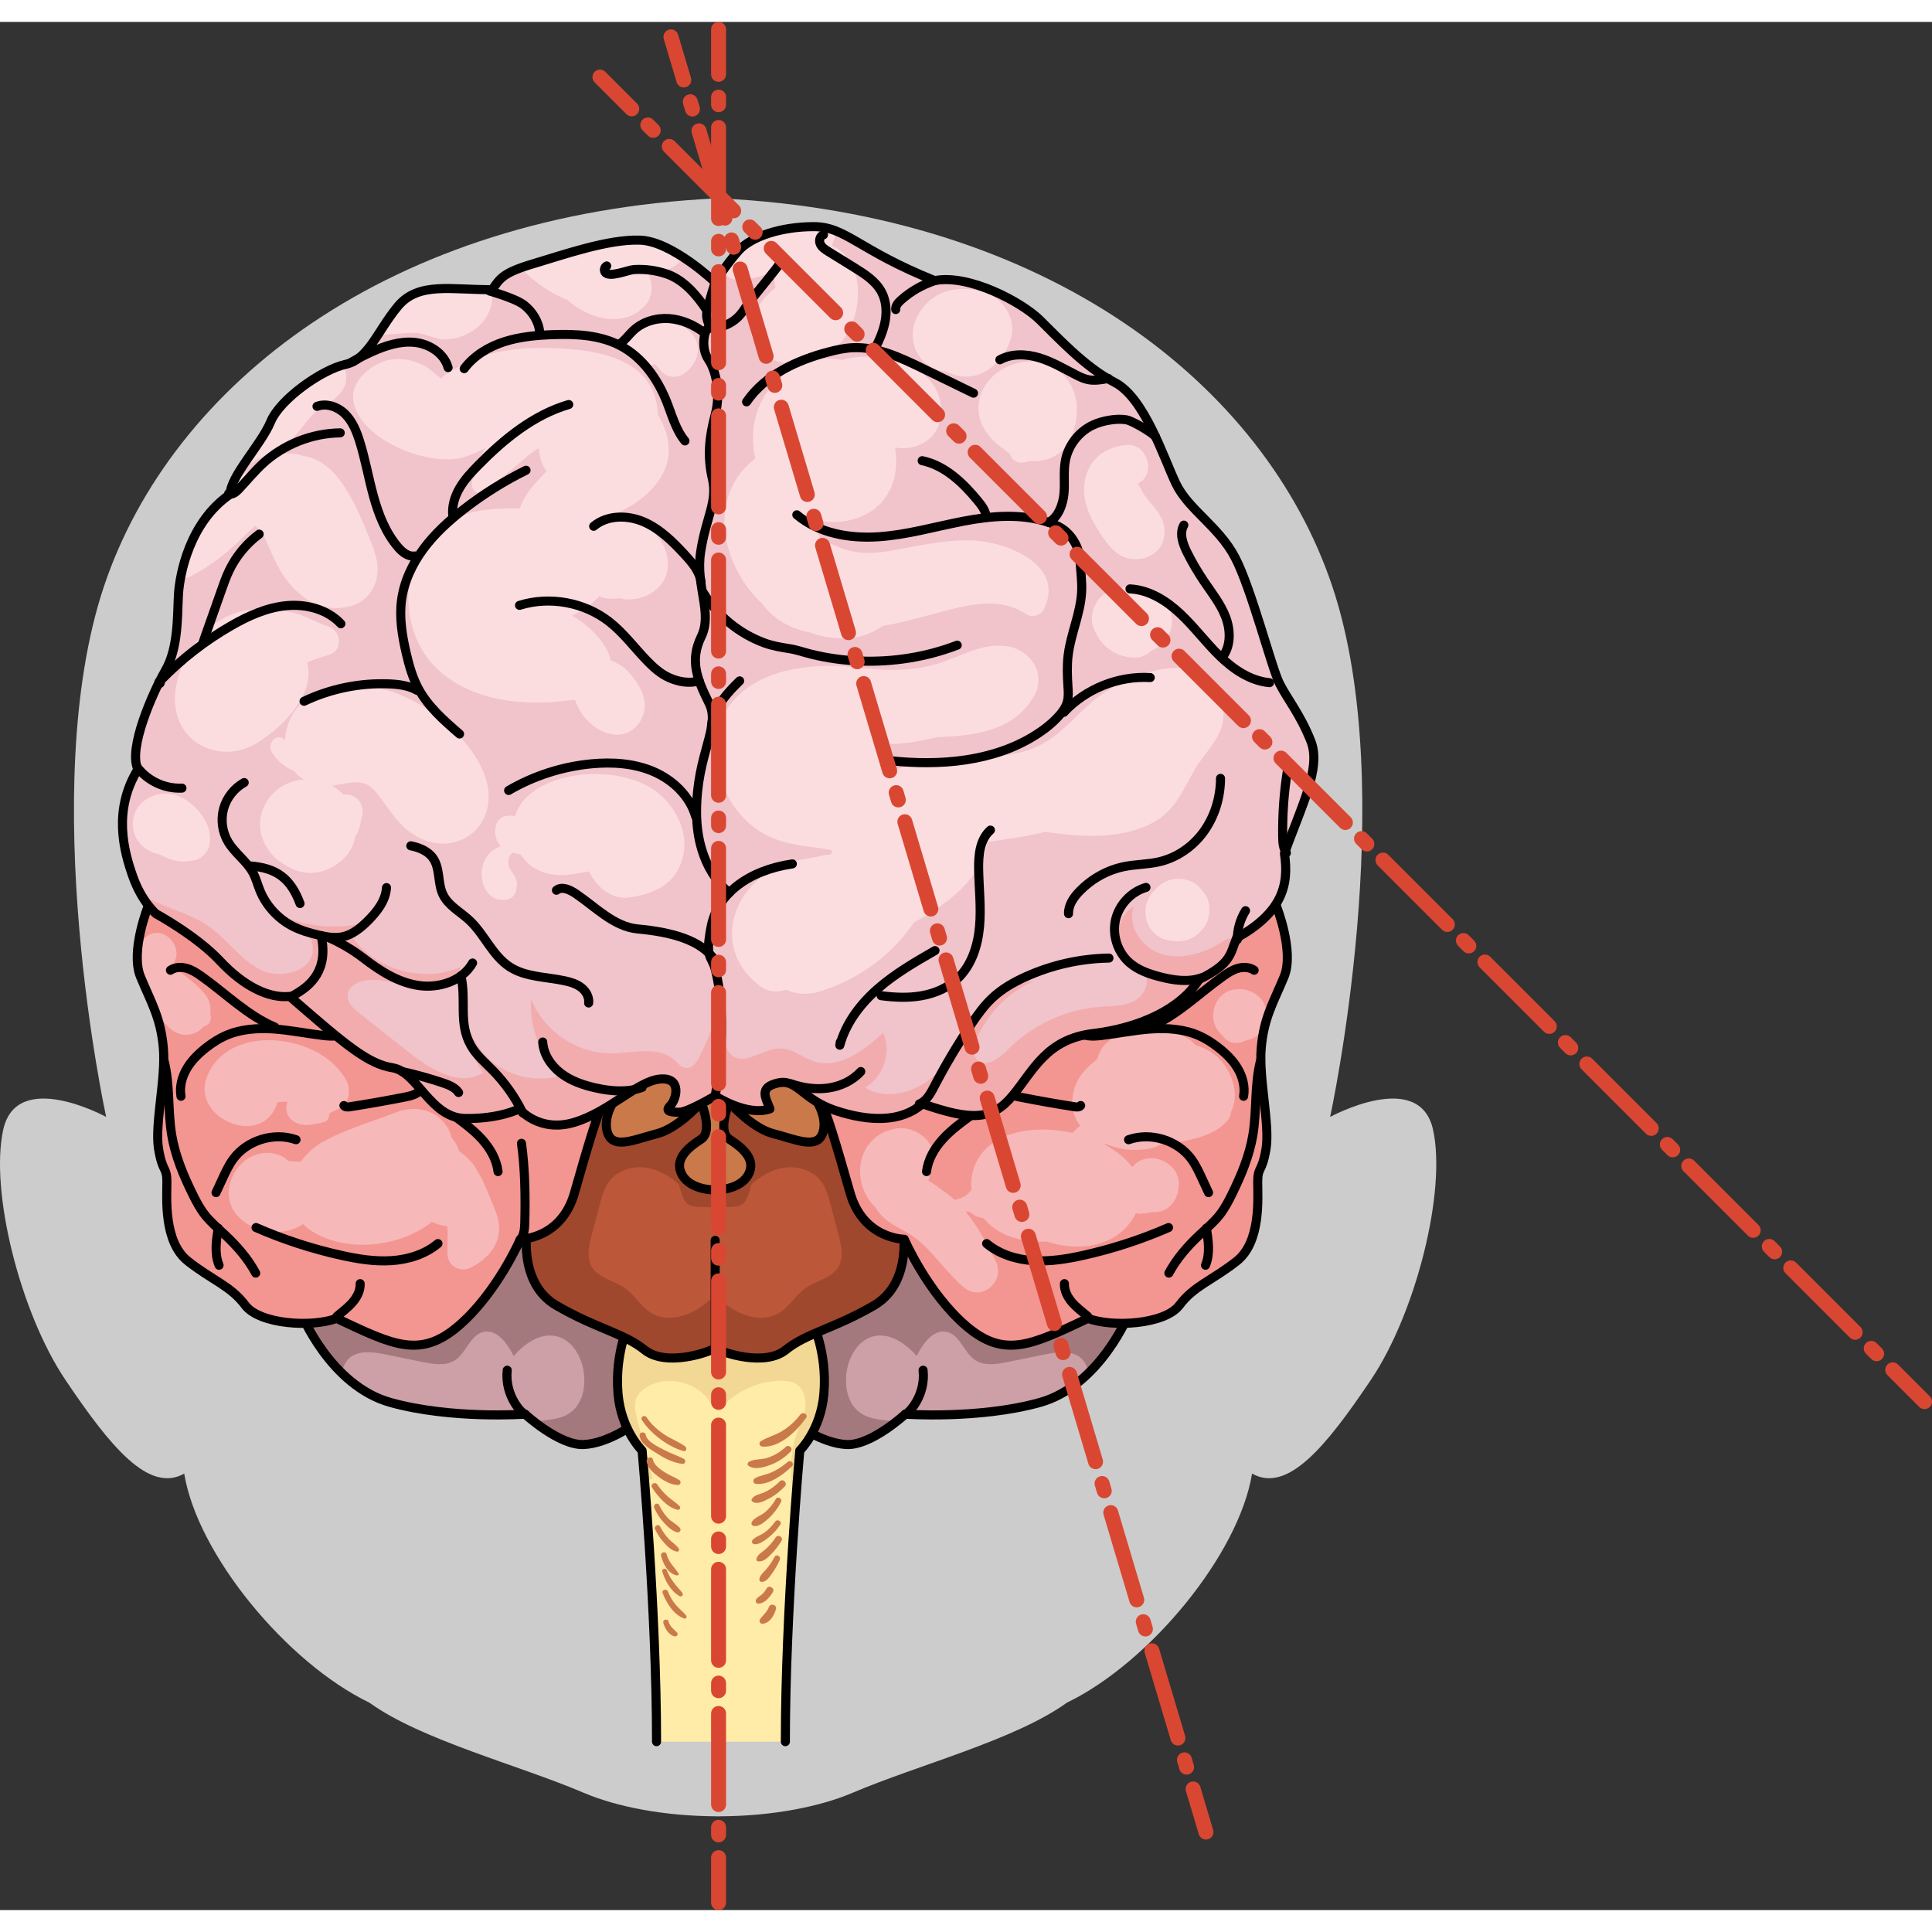 <?xml version="1.0" encoding="utf-8"?>
<!-- Created by: Science Figures, www.sciencefigures.org, Generator: Science Figures Editor -->
<svg version="1.1" id="Layer_1" xmlns="http://www.w3.org/2000/svg" xmlns:xlink="http://www.w3.org/1999/xlink" 
	 width="800px" height="800px" viewBox="0 0 257.847 252" enable-background="new 0 0 257.847 252" xml:space="preserve">
<rect x="0" y="0" width="257.847" height="252" fill="#333333" stroke="none"/>
<g>
	<g>
		<path id="changecolor" fill="#CCCCCC" d="M191.257,147.849c-1.814-8.224-13.737-1.706-13.737-1.706s9.476-43.424,0.287-70.824
			c-9.044-26.967-38.035-49.656-81.728-51.765v-0.028c-0.008,0-0.015,0.001-0.023,0.001v-0.001c-0.072,0.004-0.141,0.01-0.213,0.014
			c-0.072-0.004-0.141-0.01-0.213-0.014v0.001c-0.008,0-0.015-0.001-0.023-0.001v0.028C51.915,25.662,22.923,48.351,13.88,75.318
			c-9.188,27.401,0.287,70.824,0.287,70.824s-11.923-6.518-13.737,1.706c-1.806,8.218,2.288,24.459,8.289,33.375
			c5.999,8.919,11.13,15.182,15.867,12.522c1.76,10.796,13.684,25.247,24.708,30.568c6.924,4.991,19.853,8.301,28.569,12.015
			c4.388,1.872,10.678,3.124,17.745,3.155v0.009c0.08,0,0.157-0.004,0.236-0.004c0.08,0,0.156,0.005,0.236,0.004v-0.009
			c7.067-0.031,13.357-1.282,17.746-3.155c8.716-3.714,21.644-7.024,28.568-12.015c11.024-5.321,22.948-19.772,24.708-30.568
			c4.737,2.66,9.868-3.603,15.867-12.522C188.969,172.308,193.063,156.067,191.257,147.849z"/>
		<g>
			<path fill="#CD9FA6" d="M40.106,172.169c0,0,3.898,9.823,12.006,12.084c8.108,2.261,17.962,1.559,17.962,1.559
				s4.568,4.21,7.843,4.054c3.274-0.156,6.86-2.807,6.86-2.807l4.6-15.982l-7.64-10.914l-11.07-5.847l-17.02,9.901L40.106,172.169z"
				/>
			<path fill="#A4797E" d="M40.106,172.169l13.54-7.952l17.02-9.901l11.07,5.847l7.64,10.914l-4.6,15.982
				c0,0-3.586,2.651-6.861,2.807c-2.228,0.106-5.053-1.808-6.632-3.043c1.69-0.266,3.489-0.236,4.853-1.229
				c1.57-1.141,2.032-3.324,1.792-5.25c-0.269-2.167-1.54-4.442-3.668-4.934c-2.148-0.496-4.256,0.982-5.708,2.641
				c-0.833-1.675-2.243-3.643-4.062-3.204c-1.757,0.424-2.248,2.774-3.761,3.763c-1.229,0.803-2.841,0.541-4.28,0.249
				c-1.624-0.329-3.248-0.659-4.871-0.988c-1.461-0.296-3.046-0.579-4.388,0.07c-0.915,0.442-1.531,1.514-1.493,2.472
				C41.939,176.782,40.106,172.169,40.106,172.169z"/>
			
				<path fill="none" stroke="#000000" stroke-width="1.21" stroke-linecap="round" stroke-linejoin="round" stroke-miterlimit="10" d="
				M40.106,172.169c0,0,3.898,9.823,12.006,12.084c8.108,2.261,17.962,1.559,17.962,1.559s4.568,4.21,7.843,4.054
				c3.274-0.156,6.86-2.807,6.86-2.807l4.6-15.982l-7.64-10.914l-11.07-5.847l-17.02,9.901L40.106,172.169z"/>
			
				<path fill="none" stroke="#000000" stroke-width="1.21" stroke-linecap="round" stroke-linejoin="round" stroke-miterlimit="10" d="
				M70.074,185.812c-0.327,0.02-2.759-2.399-2.379-5.866"/>
			<path fill="#CD9FA6" d="M150.787,172.169c0,0-3.898,9.823-12.006,12.084c-8.108,2.261-17.962,1.559-17.962,1.559
				s-4.568,4.21-7.843,4.054c-3.274-0.156-6.86-2.807-6.86-2.807l-4.6-15.982l7.64-10.914l11.07-5.847l17.02,9.901L150.787,172.169z
				"/>
			<path fill="#A4797E" d="M150.787,172.169l-13.54-7.952l-17.02-9.901l-11.07,5.847l-7.64,10.914l4.6,15.982
				c0,0,3.586,2.651,6.861,2.807c2.228,0.106,5.053-1.808,6.632-3.043c-1.69-0.266-3.489-0.236-4.853-1.229
				c-1.57-1.141-2.032-3.324-1.792-5.25c0.269-2.167,1.54-4.442,3.668-4.934c2.148-0.496,4.256,0.982,5.708,2.641
				c0.833-1.675,2.243-3.643,4.062-3.204c1.757,0.424,2.248,2.774,3.761,3.763c1.229,0.803,2.841,0.541,4.28,0.249
				c1.624-0.329,3.248-0.659,4.871-0.988c1.461-0.296,3.046-0.579,4.388,0.07c0.915,0.442,1.531,1.514,1.493,2.472
				C148.955,176.782,150.787,172.169,150.787,172.169z"/>
			
				<path fill="none" stroke="#000000" stroke-width="1.21" stroke-linecap="round" stroke-linejoin="round" stroke-miterlimit="10" d="
				M150.787,172.169c0,0-3.898,9.823-12.006,12.084c-8.108,2.261-17.962,1.559-17.962,1.559s-4.568,4.21-7.843,4.054
				c-3.274-0.156-6.86-2.807-6.86-2.807l-4.6-15.982l7.64-10.914l11.07-5.847l17.02,9.901L150.787,172.169z"/>
			
				<path fill="none" stroke="#000000" stroke-width="1.21" stroke-linecap="round" stroke-linejoin="round" stroke-miterlimit="10" d="
				M120.819,185.812c0.327,0.02,2.759-2.399,2.379-5.866"/>
			<g>
				<path fill="#FFECA8" d="M104.815,229.523c0-17.427,1.926-38.851,1.926-38.851s2.795-2.718,3.213-7.557
					c0.48-5.567-1.56-9.639-1.56-9.639s-2.15-2.79-12.551-2.79s-11.799,2.79-11.799,2.79s-2.04,4.072-1.56,9.639
					c0.418,4.84,3.213,7.557,3.213,7.557s1.926,21.424,1.926,38.851"/>
			</g>
			<path fill="#F3D794" d="M95.844,170.686c-10.401,0-11.8,2.79-11.8,2.79s-2.04,4.072-1.56,9.639
				c0.418,4.84,3.213,7.557,3.213,7.557s0.137,1.528,0.337,4.082l1.059-0.35c-0.682-2.63-1.364-5.26-2.046-7.891
				c-0.24-0.926-0.477-1.927-0.123-2.816c0.277-0.697,0.884-1.214,1.537-1.584c2.761-1.561,6.674-0.557,8.342,2.141
				c0.168,0.272,0.337,0.577,0.633,0.697c0.512,0.209,1.033-0.239,1.434-0.619c1.995-1.894,4.735-2.982,7.486-2.973
				c0.622,0.002,1.266,0.064,1.809,0.368c1.085,0.608,1.466,2.029,1.303,3.263c-0.163,1.233-0.747,2.365-1.157,3.539
				c-1.015,2.909-0.938,6.116-0.128,9.097c0.313-4.254,0.555-6.955,0.555-6.955s2.795-2.718,3.213-7.557
				c0.48-5.567-1.56-9.639-1.56-9.639S106.245,170.686,95.844,170.686z"/>
			<g>
				
					<path fill="none" stroke="#000000" stroke-width="1.21" stroke-linecap="round" stroke-linejoin="round" stroke-miterlimit="10" d="
					M104.815,229.523c0-17.427,1.926-38.851,1.926-38.851s2.795-2.718,3.213-7.557c0.48-5.567-1.56-9.639-1.56-9.639
					s-2.15-2.79-12.551-2.79s-11.799,2.79-11.799,2.79s-2.04,4.072-1.56,9.639c0.418,4.84,3.213,7.557,3.213,7.557
					s1.926,21.424,1.926,38.851"/>
			</g>
			<path fill="#BD5739" d="M120.461,160.553l-5.457-22.608l-12.318-4.288l-7.239,6.86l-7.239-6.86l-12.318,4.288l-5.457,22.608
				c0,0-1.54,7.64,3.83,10.758s8.956,3.664,11.762,5.925c2.807,2.261,8.397,0.39,9.422-0.234c1.025,0.624,6.615,2.495,9.422,0.234
				c2.807-2.261,6.393-2.807,11.762-5.925C122,168.193,120.461,160.553,120.461,160.553z"/>
			<path fill="#A0482D" d="M120.46,160.553l-5.457-22.608l-12.318-4.288l-1.583,1.5l0,0l-5.656,5.361l-5.656-5.361l0,0l-1.583-1.5
				l-12.318,4.288l-5.457,22.608c0,0-1.54,7.64,3.83,10.758c5.369,3.118,8.956,3.664,11.762,5.925
				c1.639,1.321,4.224,1.229,6.299,0.802l0,0c0.001,0,0.002,0,0.003-0.001c0.723-0.149,1.379-0.336,1.914-0.521
				c0.019-0.007,0.039-0.013,0.058-0.02c0.105-0.037,0.203-0.073,0.297-0.109c0.047-0.018,0.092-0.035,0.136-0.053
				c0.07-0.028,0.139-0.055,0.202-0.082c0.065-0.027,0.121-0.053,0.178-0.079c0.038-0.018,0.079-0.035,0.113-0.052
				c0.087-0.043,0.165-0.083,0.223-0.119c0.059,0.036,0.136,0.076,0.223,0.119c0.034,0.017,0.075,0.035,0.113,0.052
				c0.056,0.026,0.113,0.052,0.178,0.079c0.063,0.027,0.131,0.054,0.202,0.082c0.044,0.018,0.089,0.035,0.136,0.053
				c0.095,0.036,0.192,0.072,0.297,0.109c0.019,0.007,0.039,0.013,0.058,0.02c0.536,0.185,1.191,0.372,1.914,0.521
				c0.001,0,0.002,0,0.003,0.001l0,0c2.074,0.427,4.659,0.518,6.299-0.802c2.806-2.261,6.393-2.807,11.762-5.925
				C122,168.193,120.46,160.553,120.46,160.553z M111.87,166.205c-0.915,1.489-2.938,1.77-4.367,2.776
				c-1.294,0.911-2.088,2.419-3.423,3.267c-2.459,1.563-5.817,0.308-7.917-1.712l-0.716,1.399l-0.716-1.399
				c-2.1,2.02-5.458,3.276-7.917,1.712c-1.335-0.849-2.129-2.357-3.423-3.267c-1.429-1.006-3.453-1.287-4.367-2.776
				c-0.778-1.267-0.422-2.894-0.041-4.331c0.358-1.353,0.716-2.705,1.074-4.058c0.291-1.1,0.598-2.232,1.294-3.132
				c1.124-1.453,3.136-2.038,4.95-1.752c1.615,0.255,3.076,1.114,4.297,2.212c0.145,0.599,0.324,1.189,0.575,1.753
				c0.14,0.315,0.308,0.631,0.577,0.848c0.412,0.333,0.981,0.375,1.511,0.403c0.722,0.038,1.465,0.069,2.187,0.009
				c0.722,0.06,1.465,0.029,2.187-0.009c0.53-0.028,1.098-0.07,1.511-0.403c0.268-0.217,0.436-0.533,0.577-0.848
				c0.251-0.564,0.43-1.153,0.575-1.753c1.221-1.098,2.682-1.957,4.297-2.212c1.814-0.286,3.826,0.299,4.95,1.752
				c0.696,0.9,1.003,2.032,1.294,3.132c0.358,1.352,0.716,2.705,1.074,4.058C112.292,163.311,112.649,164.938,111.87,166.205z"/>
			
				<path fill="none" stroke="#000000" stroke-width="1.21" stroke-linecap="round" stroke-linejoin="round" stroke-miterlimit="10" d="
				M120.461,160.553l-5.457-22.608l-12.318-4.288l-7.239,6.86l-7.239-6.86l-12.318,4.288l-5.457,22.608c0,0-1.54,7.64,3.83,10.758
				s8.956,3.664,11.762,5.925c2.807,2.261,8.397,0.39,9.422-0.234c1.025,0.624,6.615,2.495,9.422,0.234
				c2.807-2.261,6.393-2.807,11.762-5.925C122,168.193,120.461,160.553,120.461,160.553z"/>
			<g>
				<path fill="#FBDDE0" d="M19.806,117.922c0,0-2.463,6.114-1.055,9.517c1.408,3.403,2.699,5.457,3.051,9.505
					c0.352,4.049-1.173,10.209-0.645,13.436c0.528,3.227,1.115,2.347,1.115,4.459s-0.469,7.98,2.816,10.561s5.691,3.286,7.628,5.867
					c1.936,2.582,8.977,2.992,12.204,1.76c7.569,3.579,11.153,5.398,16.285,0.997c5.132-4.401,8.241-11.559,8.241-11.559
					s5.457,0,7.217-6.161c1.76-6.161,3.227-11.207,4.107-12.615s-0.411-5.691-0.411-5.691l-46.177-17.192L19.806,117.922z"/>
				<path opacity="0.5" fill="#F39591" d="M19.806,117.922c0,0-2.463,6.114-1.055,9.517c1.408,3.403,2.699,5.457,3.051,9.505
					c0.352,4.049-1.173,10.209-0.645,13.436c0.528,3.227,1.115,2.347,1.115,4.459s-0.469,7.98,2.816,10.561s5.691,3.286,7.628,5.867
					c1.936,2.582,8.977,2.992,12.204,1.76c7.569,3.579,11.153,5.398,16.285,0.997c5.132-4.401,8.241-11.559,8.241-11.559
					s5.457,0,7.217-6.161c1.76-6.161,3.227-11.207,4.107-12.615s-0.411-5.691-0.411-5.691l-46.177-17.192L19.806,117.922z"/>
				<path fill="#F39591" d="M80.359,138.001l-46.177-17.192l-14.376-2.887c0,0-1.165,2.893-1.435,5.807
					c0.216-0.444,0.493-0.884,0.868-1.323c2.104-2.46,5.707,1.016,3.774,3.483c0.405,0.259,0.754,0.691,1.145,0.99
					c1.094,0.839,2.171,1.662,3.075,2.713c0.795,0.924,0.989,1.944,0.806,2.86c0.338,0.711-0.135,1.437-0.817,1.621
					c-1.098,1.223-3.016,1.676-4.64,0.17c-0.371-0.343-0.666-0.721-0.951-1.121c-0.111-0.127-0.207-0.237-0.236-0.268
					c-0.254-0.275-0.473-0.573-0.707-0.86c0.535,1.432,0.94,2.947,1.115,4.951c0.352,4.049-1.173,10.209-0.645,13.436
					c0.528,3.227,1.115,2.347,1.115,4.459s-0.47,7.98,2.816,10.561c3.286,2.582,5.691,3.286,7.628,5.868
					c1.936,2.582,8.977,2.992,12.204,1.76c7.569,3.579,11.153,5.398,16.285,0.998c5.131-4.401,8.241-11.559,8.241-11.559
					s5.457,0,7.217-6.161c1.76-6.161,3.227-11.207,4.107-12.615C81.65,142.284,80.359,138.001,80.359,138.001z M27.56,140.956
					c2.647-7.524,15.363-6.015,18.673,0.336c0.629,1.207,0.408,3.117-0.985,3.754c-0.428,0.196-0.854,0.409-1.281,0.623
					c0.018,0.533-0.258,1.091-0.821,1.199c-1.439,0.276-2.56,0.701-3.918-0.092c-0.868-0.507-1.296-1.733-0.838-2.655
					c-0.388-0.005-0.787,0.002-1.177,0.044c-0.017,0.009-0.067,0.023-0.157,0.045c-0.09,0.212-0.178,0.425-0.27,0.636
					C34.512,150.121,25.687,146.281,27.56,140.956z M62.847,166.249c-1.426,0.728-3.067-0.17-3.131-1.797
					c-0.054-1.377,0.096-2.584-0.031-3.701c-0.417-0.073-0.83-0.153-1.226-0.276c-0.279-0.087-0.552-0.199-0.819-0.323
					c-0.119,0.098-0.238,0.201-0.358,0.289c-4.261,3.084-10.949,3.832-15.556,1.019c-0.507-0.309-0.925-0.652-1.3-1.009
					c-4.298,2.908-11.928-0.617-9.406-6.335c0.769-1.743,2.442-3.062,4.37-3.173c0.857-0.049,1.63,0.134,2.398,0.52
					c0.179,0.09,0.435,0.32,0.694,0.548c0.503,0.059,1.007,0.099,1.514,0.105c0.042,0.002,0.085,0,0.127,0.002
					c0.803-1.101,1.875-2.067,3.132-2.752c1.837-1.002,3.839-1.736,5.8-2.455c0.867-0.318,1.74-0.617,2.608-0.93
					c0.377-0.136,0.751-0.292,1.132-0.418c0.017-0.006,0.026-0.008,0.041-0.013c2.537-1.033,5.471-0.433,6.95,2.096
					c0.228,0.39,0.379,0.831,0.494,1.287c0.484,0.52,0.798,1.128,0.991,1.783c0.713,0.452,1.324,1.059,1.875,1.709
					c0.286,0.337,1.419,2.523,1.135,1.877c-0.297-0.676,0.132,0.287,0.192,0.421c0.598,1.353,1.138,2.691,1.671,4.009
					C67.485,162.045,65.886,164.696,62.847,166.249z"/>
				
					<path fill="none" stroke="#000000" stroke-width="1.21" stroke-linecap="round" stroke-linejoin="round" stroke-miterlimit="10" d="
					M19.806,117.922c0,0-2.463,6.114-1.055,9.517c1.408,3.403,2.699,5.457,3.051,9.505c0.352,4.049-1.173,10.209-0.645,13.436
					c0.528,3.227,1.115,2.347,1.115,4.459s-0.469,7.98,2.816,10.561s5.691,3.286,7.628,5.867c1.936,2.582,8.977,2.992,12.204,1.76
					c7.569,3.579,11.153,5.398,16.285,0.997c5.132-4.401,8.241-11.559,8.241-11.559s5.457,0,7.217-6.161
					c1.76-6.161,3.227-11.207,4.107-12.615s-0.411-5.691-0.411-5.691l-46.177-17.192L19.806,117.922z"/>
				<g>
					
						<path fill="none" stroke="#000000" stroke-width="1.21" stroke-linecap="round" stroke-linejoin="round" stroke-miterlimit="10" d="
						M46.432,134.643c-0.828,0.803-2.134,0.771-3.279,0.635c-2.19-0.26-4.357-0.712-6.556-0.87
						c-2.199-0.158-4.472-0.008-6.488,0.885c-0.901,0.399-1.734,0.94-2.515,1.541c-1.028,0.792-1.983,1.708-2.646,2.824
						s-1.016,2.45-0.793,3.728"/>
					
						<path fill="none" stroke="#000000" stroke-width="1.21" stroke-linecap="round" stroke-linejoin="round" stroke-miterlimit="10" d="
						M28.832,156.245c0.3-0.646,0.6-1.292,0.899-1.938c0.402-0.866,0.807-1.737,1.368-2.509c1.85-2.544,5.442-3.661,8.409-2.614"/>
					
						<path fill="none" stroke="#000000" stroke-width="1.21" stroke-linecap="round" stroke-linejoin="round" stroke-miterlimit="10" d="
						M21.875,138.567c0.854,3.25,0.488,6.697,1.045,10.011c0.459,2.732,1.538,5.322,2.757,7.81c0.478,0.975,0.982,1.945,1.651,2.801
						c0.779,0.997,1.759,1.814,2.683,2.678c1.607,1.501,3.075,3.181,4.115,5.119"/>
					
						<path fill="none" stroke="#000000" stroke-width="1.21" stroke-linecap="round" stroke-linejoin="round" stroke-miterlimit="10" d="
						M29.126,160.996c-0.27,1.649-0.529,3.4,0.112,4.943"/>
					
						<path fill="none" stroke="#000000" stroke-width="1.21" stroke-linecap="round" stroke-linejoin="round" stroke-miterlimit="10" d="
						M34.171,160.908c3.662,1.6,7.48,2.843,11.382,3.708c2.192,0.486,4.435,0.854,6.676,0.708c2.241-0.146,4.497-0.84,6.221-2.279"
						/>
					
						<path fill="none" stroke="#000000" stroke-width="1.21" stroke-linecap="round" stroke-linejoin="round" stroke-miterlimit="10" d="
						M44.916,172.979c-0.068-0.075,0.014-0.19,0.091-0.256c0.701-0.594,1.448-1.142,2.048-1.838c0.6-0.696,1.049-1.575,1.012-2.493"
						/>
					
						<path fill="none" stroke="#000000" stroke-width="1.21" stroke-linecap="round" stroke-linejoin="round" stroke-miterlimit="10" d="
						M60.593,145.984c1.315,0.963,2.64,1.935,3.732,3.145c1.092,1.21,1.948,2.691,2.145,4.309"/>
					
						<path fill="none" stroke="#000000" stroke-width="1.21" stroke-linecap="round" stroke-linejoin="round" stroke-miterlimit="10" d="
						M56.215,142.39c-0.411,0.701-1.299,0.927-2.096,1.084c-2.463,0.487-4.937,0.925-7.418,1.313
						c-0.285,0.045-0.632,0.065-0.804-0.166"/>
					
						<path fill="none" stroke="#000000" stroke-width="1.21" stroke-linecap="round" stroke-linejoin="round" stroke-miterlimit="10" d="
						M36.691,134.164c-3.661-1.552-6.539-4.466-9.777-6.774c-0.616-0.439-1.26-0.863-1.986-1.073
						c-0.727-0.21-1.557-0.178-2.182,0.247"/>
				</g>
			</g>
			<g>
				<path fill="#FBDDE0" d="M170.32,117.922c0,0,2.464,6.114,1.055,9.517c-1.408,3.403-2.699,5.457-3.051,9.505
					c-0.352,4.049,1.173,10.209,0.645,13.436c-0.528,3.227-1.115,2.347-1.115,4.459s0.469,7.98-2.816,10.561
					s-5.691,3.286-7.628,5.867c-1.936,2.582-8.977,2.992-12.204,1.76c-7.569,3.579-11.153,5.398-16.285,0.997
					c-5.132-4.401-8.241-11.559-8.241-11.559s-5.457,0-7.217-6.161c-1.76-6.161-3.227-11.207-4.107-12.615s0.411-5.691,0.411-5.691
					l46.177-17.192L170.32,117.922z"/>
				<path opacity="0.5" fill="#F39591" d="M170.32,117.922c0,0,2.464,6.114,1.055,9.517c-1.408,3.403-2.699,5.457-3.051,9.505
					c-0.352,4.049,1.173,10.209,0.645,13.436c-0.528,3.227-1.115,2.347-1.115,4.459s0.469,7.98-2.816,10.561
					s-5.691,3.286-7.628,5.867c-1.936,2.582-8.977,2.992-12.204,1.76c-7.569,3.579-11.153,5.398-16.285,0.997
					c-5.132-4.401-8.241-11.559-8.241-11.559s-5.457,0-7.217-6.161c-1.76-6.161-3.227-11.207-4.107-12.615s0.411-5.691,0.411-5.691
					l46.177-17.192L170.32,117.922z"/>
				<path fill="#F39591" d="M171.375,127.44c1.408-3.403-1.055-9.517-1.055-9.517l-14.376,2.887l-46.177,17.192
					c0,0-1.291,4.283-0.411,5.691c0.88,1.408,2.347,6.454,4.107,12.615c1.76,6.161,7.217,6.161,7.217,6.161s3.11,7.158,8.241,11.559
					c5.132,4.401,8.716,2.582,16.285-0.998c3.227,1.232,10.268,0.821,12.204-1.76s4.342-3.286,7.628-5.868
					c3.286-2.582,2.816-8.449,2.816-10.561s0.587-1.232,1.115-4.459c0.528-3.227-0.997-9.388-0.645-13.436
					C168.676,132.896,169.967,130.843,171.375,127.44z M163.729,146.749c-1.256,1.368-3.12,2.062-4.9,2.441
					c-1.257,0.267-2.62,0.588-3.951,0.619c-0.459,0.303-0.972,0.518-1.535,0.598c-2.227,0.316-4.038,0.11-5.763-0.665
					c-0.055,0.027-0.102,0.058-0.155,0.086c1.532,0.807,2.821,1.833,3.689,3.024c0.046-0.056,0.081-0.121,0.13-0.174
					c2.069-2.254,6.21-0.525,6.091,2.523c-0.051,1.296-0.534,2.536-1.688,3.236c-0.581,0.353-1.216,0.463-1.859,0.414
					c-0.514,0.113-1.045,0.176-1.561,0.213c-0.219,0.016-0.429-0.02-0.631-0.077c-0.071,0.144-0.135,0.288-0.219,0.434
					c-2.357,4.135-7.509,4.763-11.643,3.359c-1.718,0.085-3.478-0.165-4.836-0.636c-1.479-0.512-2.742-1.401-3.667-2.52
					c-0.075-0.008-0.15-0.008-0.226-0.022c-0.667-0.123-1.164-0.379-1.589-0.794c-0.178-0.018-0.355-0.014-0.533-0.023
					c1.628,1.967,2.871,4.322,3.997,6.554c1.424,2.822-2.063,5.682-4.418,3.409c-1.839-1.619-3.286-3.629-5.033-5.348
					c-1.395-1.373-2.577-1.924-4.211-2.869c-1.13-0.654-1.907-1.462-2.424-2.369c-0.292-0.27-0.556-0.56-0.765-0.863
					c-2.472-3.588-1.213-8.647,3.352-9.567c2.845-0.574,6.03,1.856,4.993,4.993c-0.072,0.216-0.266,1.351-0.457,1.93
					c0.762,0.389,1.653,1.154,2.283,1.578c0.438,0.295,0.84,0.634,1.231,0.986c0.54-0.126,1.068-0.302,1.503-0.599
					c0.274-0.187,0.444-0.472,0.704-0.698c-0.123-1.127,0.033-2.314,0.548-3.497c1.887-4.325,7.717-5.313,12.917-4.151
					c0.328-0.335,0.681-0.654,1.078-0.941c-1.742-2.079-1.223-5.436,0.521-7.31c0.543-0.584,1.134-1.117,1.753-1.614
					c0.36-1.536,1.47-2.853,3.602-3.369c1.817-0.44,3.645-0.594,5.498-0.376c1.649,0.194,3.063,0.82,4.034,1.896
					c0.537,0.161,1.065,0.393,1.558,0.646c0.689,0.354,1.349,0.872,1.852,1.461c1.539,1.802,2.414,4.562,1.324,6.726
					C164.294,145.868,164.102,146.344,163.729,146.749z M166.573,135.858c-0.001,0-0.002,0-0.003,0
					c-0.132,0.044-0.264,0.079-0.395,0.111c-0.811,0.442-1.771,0.439-2.555-0.167c-0.199-0.154-0.373-0.353-0.518-0.576
					c-0.396-0.339-0.712-0.756-0.933-1.279c-0.768-1.821,0.202-4.319,2.283-4.755c1.395-0.292,2.595,0.003,3.628,0.962
					c0.882,0.819,1.191,2.18,0.878,3.32C168.673,134.503,167.706,135.703,166.573,135.858z"/>
				
					<path fill="none" stroke="#000000" stroke-width="1.21" stroke-linecap="round" stroke-linejoin="round" stroke-miterlimit="10" d="
					M170.32,117.922c0,0,2.464,6.114,1.055,9.517c-1.408,3.403-2.699,5.457-3.051,9.505c-0.352,4.049,1.173,10.209,0.645,13.436
					c-0.528,3.227-1.115,2.347-1.115,4.459s0.469,7.98-2.816,10.561s-5.691,3.286-7.628,5.867c-1.936,2.582-8.977,2.992-12.204,1.76
					c-7.569,3.579-11.153,5.398-16.285,0.997c-5.132-4.401-8.241-11.559-8.241-11.559s-5.457,0-7.217-6.161
					c-1.76-6.161-3.227-11.207-4.107-12.615s0.411-5.691,0.411-5.691l46.177-17.192L170.32,117.922z"/>
				<g>
					
						<path fill="none" stroke="#000000" stroke-width="1.21" stroke-linecap="round" stroke-linejoin="round" stroke-miterlimit="10" d="
						M143.694,134.643c0.828,0.803,2.134,0.771,3.279,0.635c2.19-0.26,4.357-0.712,6.556-0.87s4.472-0.008,6.488,0.885
						c0.901,0.399,1.734,0.94,2.515,1.541c1.028,0.792,1.983,1.708,2.646,2.824c0.663,1.115,1.016,2.45,0.793,3.728"/>
					
						<path fill="none" stroke="#000000" stroke-width="1.21" stroke-linecap="round" stroke-linejoin="round" stroke-miterlimit="10" d="
						M161.294,156.245c-0.3-0.646-0.6-1.292-0.899-1.938c-0.402-0.866-0.807-1.737-1.368-2.509c-1.85-2.544-5.442-3.661-8.409-2.614
						"/>
					
						<path fill="none" stroke="#000000" stroke-width="1.21" stroke-linecap="round" stroke-linejoin="round" stroke-miterlimit="10" d="
						M168.251,138.567c-0.854,3.25-0.488,6.697-1.045,10.011c-0.459,2.732-1.538,5.322-2.757,7.81
						c-0.478,0.975-0.982,1.945-1.651,2.801c-0.779,0.997-1.759,1.814-2.683,2.678c-1.607,1.501-3.075,3.181-4.115,5.119"/>
					
						<path fill="none" stroke="#000000" stroke-width="1.21" stroke-linecap="round" stroke-linejoin="round" stroke-miterlimit="10" d="
						M161,160.996c0.27,1.649,0.529,3.4-0.112,4.943"/>
					
						<path fill="none" stroke="#000000" stroke-width="1.21" stroke-linecap="round" stroke-linejoin="round" stroke-miterlimit="10" d="
						M155.955,160.908c-3.662,1.6-7.48,2.843-11.382,3.708c-2.192,0.486-4.435,0.854-6.676,0.708
						c-2.241-0.146-4.497-0.84-6.221-2.279"/>
					
						<path fill="none" stroke="#000000" stroke-width="1.21" stroke-linecap="round" stroke-linejoin="round" stroke-miterlimit="10" d="
						M145.21,172.979c0.068-0.075-0.014-0.19-0.091-0.256c-0.701-0.594-1.448-1.142-2.048-1.838c-0.6-0.696-1.049-1.575-1.012-2.493
						"/>
					
						<path fill="none" stroke="#000000" stroke-width="1.21" stroke-linecap="round" stroke-linejoin="round" stroke-miterlimit="10" d="
						M129.533,145.984c-1.315,0.963-2.64,1.935-3.732,3.145s-1.948,2.691-2.145,4.309"/>
					
						<path fill="none" stroke="#000000" stroke-width="1.21" stroke-linecap="round" stroke-linejoin="round" stroke-miterlimit="10" d="
						M133.91,142.39c0.411,0.701,1.299,0.927,2.096,1.084c2.463,0.487,4.937,0.925,7.418,1.313c0.285,0.045,0.632,0.065,0.804-0.166
						"/>
					
						<path fill="none" stroke="#000000" stroke-width="1.21" stroke-linecap="round" stroke-linejoin="round" stroke-miterlimit="10" d="
						M153.435,134.164c3.661-1.552,6.539-4.466,9.777-6.774c0.616-0.439,1.26-0.863,1.986-1.073c0.727-0.21,1.557-0.178,2.182,0.247
						"/>
				</g>
			</g>
			<path fill="#CA7A4A" d="M93.242,144.551c0,0-2.825,3.125-5.545,3.825c-2.719,0.7-5.356,1.909-6.35,0.417s-0.409-4.92,3.274-7.562
				S93.093,140.164,93.242,144.551z"/>
			
				<path fill="none" stroke="#000000" stroke-width="1.21" stroke-linecap="round" stroke-linejoin="round" stroke-miterlimit="10" d="
				M93.242,144.551c0,0-2.825,3.125-5.545,3.825c-2.719,0.7-5.356,1.909-6.35,0.417s-0.409-4.92,3.274-7.562
				S93.093,140.164,93.242,144.551z"/>
			<path fill="#CA7A4A" d="M97.659,144.551c0,0,2.825,3.125,5.545,3.825c2.719,0.7,5.356,1.909,6.35,0.417
				c0.994-1.493,0.409-4.92-3.274-7.562S97.808,140.164,97.659,144.551z"/>
			
				<path fill="none" stroke="#000000" stroke-width="1.21" stroke-linecap="round" stroke-linejoin="round" stroke-miterlimit="10" d="
				M97.659,144.551c0,0,2.825,3.125,5.545,3.825c2.719,0.7,5.356,1.909,6.35,0.417c0.994-1.493,0.409-4.92-3.274-7.562
				S97.808,140.164,97.659,144.551z"/>
			<path fill="#CA7A4A" d="M97.651,143.387c0,0-2.138,4.557-0.325,5.726c1.813,1.169,3.684,2.748,2.514,4.795
				c-1.169,2.046-4.393,1.988-4.393,1.988s-3.224,0.058-4.393-1.988c-1.169-2.046,0.702-3.625,2.514-4.795
				c1.813-1.169-0.325-5.726-0.325-5.726"/>
			
				<path fill="none" stroke="#000000" stroke-width="1.21" stroke-linecap="round" stroke-linejoin="round" stroke-miterlimit="10" d="
				M97.651,143.387c0,0-2.138,4.557-0.325,5.726c1.813,1.169,3.684,2.748,2.514,4.795c-1.169,2.046-4.393,1.988-4.393,1.988
				s-3.224,0.058-4.393-1.988c-1.169-2.046,0.702-3.625,2.514-4.795c1.813-1.169-0.325-5.726-0.325-5.726"/>
			<path fill="#FBDDE0" d="M95.447,143.34c0,0,4.234,2.777,7.311,1.726c-0.525-1.426-1.576-2.852,1.051-3.452
				c2.626-0.6,3.227,2.201,7.729,3.689c4.503,1.489,8.78,1.564,11.556-0.913c6.529,2.251,9.305,2.251,12.082-1.126
				c2.777-3.377,4.503-7.504,10.731-8.255c6.228-0.75,11.707-3.302,14.108-7.204c4.277-2.101,4.127-3.302,5.028-5.553
				c5.928-3.302,7.054-6.904,6.379-11.256c2.251-6.304,4.953-11.406,3.527-15.008c-1.426-3.602-3.152-5.628-4.202-7.729
				c-1.051-2.101-3.752-12.682-5.928-16.809s-6.228-6.379-7.879-9.831c-1.651-3.452-4.202-11.481-8.18-13.508
				c-3.977-2.026-7.654-6.078-10.056-8.405c-2.401-2.326-9.38-6.078-13.958-5.178c-10.131-4.052-11.857-7.204-16.134-7.204
				s-8.33,1.276-10.056,3.227s-3.108,4.202-3.108,4.202s-5.747-5.478-10.024-5.628c-4.277-0.15-10.206,1.951-14.258,3.152
				c-4.052,1.201-4.427,1.951-5.478,3.452c-5.328,0.075-9.831-1.126-12.607,2.251c-2.777,3.377-3.902,7.054-6.979,7.729
				c-3.077,0.675-8.705,4.578-9.981,7.654s-5.403,7.279-5.403,9.68c-5.403,3.677-6.754,10.656-6.904,13.433s0,7.054-1.726,10.056
				s-5.028,10.506-3.677,13.207c-3.377,5.478-1.876,10.956-0.675,14.333c1.201,3.377,3.077,4.953,3.077,4.953
				s5.403,2.927,8.555,6.304c3.152,3.377,6.529,5.028,9.305,4.728c7.504,6.529,10.431,9.005,13.733,9.53
				c3.302,0.525,5.028,6.697,9.68,6.763c4.653,0.066,7.204-1.285,7.204-1.285s2.626,3.227,7.354,1.801
				c4.728-1.426,8.405-5.478,11.406-5.778c3.002-0.3,2.251,2.702,1.426,3.527c-0.825,0.825,0.075,0.9,1.201,0.9
				S95.447,143.34,95.447,143.34z"/>
			<path fill="#F1C3CA" d="M174.948,95.988c-1.426-3.602-3.152-5.628-4.202-7.729c-1.051-2.101-3.752-12.682-5.928-16.809
				c-2.176-4.127-6.228-6.379-7.879-9.831s-4.202-11.481-8.18-13.508c-3.977-2.026-7.654-6.078-10.056-8.405
				c-2.401-2.326-9.38-6.078-13.958-5.178c-7.56-3.024-10.439-5.545-13.192-6.63c-0.057,0.689-0.243,1.357-0.57,1.966
				c0.017,0.007,0.034,0.012,0.051,0.02c4.29,1.853,4.086,8.145,2.15,11.55c-0.951,1.673-2.461,2.939-4.191,3.624
				c1.104-0.194,2.245-0.178,3.381,0.069c5.287-1.552,13.402,0.75,13.23,6.947c-0.102,3.688-3.372,5.253-6.154,4.729
				c0.36,2.026,0.138,4.246-0.892,6.051c-1.885,3.304-5.851,4.387-9.426,3.704c-0.135,0.904-0.095,1.734,0.439,2.559
				c0.543,0.192,1.096,0.417,1.683,0.692c3.452,1.62,6.162,1.068,9.768,0.38c2.901-0.553,5.963-1.116,8.922-0.975
				c4.554,0.218,12.347,3.356,9.334,9.238c-0.397,0.776-1.58,1.092-2.308,0.605c-3.887-2.599-8.371-1.087-12.635,0.018
				c-2.133,0.553-4.305,1.192-6.506,1.527c-1.056,0.729-2.244,1.291-3.725,1.538c-2.035,0.34-4.131,0.025-6.111-0.679
				c-2.467-0.445-4.821-1.805-6.234-3.772c-5.503-5.128-7.532-14.375-0.947-19.43c-0.43-1.84-0.437-3.781,0.052-5.611
				c0.89-3.329,3.435-6.007,6.502-7.139c-1.294,0.224-2.645,0.138-3.937-0.332c-2.134-0.778-3.809-2.99-3.044-5.361
				c0.61-1.889,1.658-3.201,3.127-4.341c-0.195-0.696-0.195-1.412-0.052-2.1c-1.366,0.406-2.723,0.833-4.142,1.05
				c-1.195,0.183-2.263-0.284-2.97-1.036c-0.559,0.803-0.903,1.364-0.903,1.364s-1.829-1.743-4.192-3.29
				c-0.589,0.736-1.344,1.319-2.199,1.614c-0.808,0.278-1.702,0.383-2.624,0.409c0.787,1.353,0.752,3.254-0.416,4.459
				c-2.821,2.909-7.298,1.794-10.295-0.839c-2.085-0.862-4.023-2.062-5.781-3.824c-0.15-0.151-0.225-0.337-0.251-0.529
				c-2.686,0.947-3.096,1.683-4.001,2.977c-0.027,0-0.053,0-0.08,0c0.018,0.111,0.058,0.214,0.069,0.328
				c0.369,3.554-2.83,6.247-6.239,6.314c-1.429,0.028-2.631-0.823-4.016-0.872c-1.656-0.058-3.27,0.315-4.938,0.201
				c-1.286,1.975-2.449,3.585-4.382,4.009c-0.079,0.017-0.166,0.046-0.248,0.067c0.498,1.104,0.534,2.418-0.163,3.394
				c-0.995,1.395-2.03,1.79-3.338,2.708c-1.115,0.782-1.872,2.15-2.775,3.141c-2.218,2.432-5.74,2.91-7.888,5.425
				c-0.015,0.018-0.032,0.023-0.047,0.038c-0.073,0.128-0.134,0.25-0.201,0.375c0.807-0.457,1.663-0.874,2.519-1.163
				c1.04-1.139,2.488-1.948,4.097-2.079c0.888-0.072,1.685,0.049,2.409,0.308c2.733,0.398,4.541,2.481,5.935,4.778
				c0.803,1.323,1.443,2.739,2.056,4.157c0.374,0.866,0.756,1.733,1.087,2.617c0.095,0.254,0.868,2.145,0.25,0.836
				c1.391,2.945,0.389,6.821-3.13,7.693c-4.385,1.087-7.717-1.853-9.648-5.493c-0.65-1.226-1.128-2.529-1.75-3.767
				c-0.139-0.277-0.32-0.545-0.444-0.827c-0.003-0.006-0.004-0.008-0.006-0.014c-0.259-0.211-0.507-0.407-0.758-0.637
				c-0.009-0.008-0.015-0.018-0.025-0.026c-0.379,0.359-0.758,0.715-1.132,1.086c-2.429,2.417-4.548,4.168-7.597,5.741
				c-0.418,0.216-0.836,0.284-1.223,0.242c-0.155,0.852-0.239,1.598-0.27,2.164c-0.15,2.777,0,7.054-1.726,10.056
				c-1.726,3.002-5.028,10.506-3.677,13.207c-3.377,5.478-1.876,10.956-0.675,14.333c1.201,3.377,3.077,4.953,3.077,4.953
				s5.403,2.927,8.555,6.303s6.529,5.028,9.305,4.728c7.504,6.529,10.431,9.005,13.733,9.53c3.302,0.525,5.028,6.697,9.68,6.763
				c4.653,0.066,7.204-1.285,7.204-1.285s2.626,3.227,7.354,1.801c4.728-1.426,8.405-5.478,11.406-5.778
				c3.002-0.3,2.251,2.702,1.426,3.527c-0.826,0.825,0.075,0.901,1.201,0.901s4.771-2.176,4.771-2.176s4.234,2.777,7.31,1.726
				c-0.525-1.426-1.576-2.852,1.051-3.452s3.227,2.201,7.729,3.689c4.502,1.489,8.78,1.564,11.557-0.913
				c6.528,2.251,9.305,2.251,12.082-1.126s4.503-7.504,10.731-8.255s11.706-3.302,14.108-7.204c4.278-2.101,4.127-3.302,5.028-5.553
				c5.928-3.302,7.054-6.904,6.379-11.256C173.672,104.693,176.373,99.591,174.948,95.988z M156.076,81.595
				c-0.429,1.017-1.334,1.904-2.405,2.309c-0.593,0.586-1.392,0.959-2.271,0.941c-2.675-0.055-4.736-1.718-5.541-4.244
				c-0.263-0.825-0.131-1.759,0.196-2.535c0.297-0.705,0.852-1.534,1.593-1.862c1.121-0.496,2.218-0.861,3.461-0.78
				c1.436,0.093,3.167,0.455,4.11,1.65c0.611,0.774,1.007,1.402,1.138,2.376C156.46,80.208,156.373,80.891,156.076,81.595z
				 M150.507,56.455c2.636-0.147,3.853,3.96,1.385,5.113c-0.008,0.004-0.03,0.013-0.042,0.018c0.712,1.357,1.133,1.988,1.911,2.86
				c1.252,1.404,2.053,2.911,1.453,4.849c-0.609,1.966-2.95,2.771-4.821,2.256c-1.823-0.501-3.103-2.528-4.033-4.057
				c-0.874-1.435-1.591-3.021-1.669-4.719C144.524,59.142,146.939,56.654,150.507,56.455z M129.63,47.291
				c-1.219,0.164-2.237-0.102-3.325-0.619l-0.004-0.002c-0.083-0.01-0.161-0.017-0.257-0.03c-2.439-0.328-4.155-2.239-4.226-4.75
				c-0.061-2.164,1.323-4.217,3.118-5.317c1.877-1.15,4.324-1.127,6.382-0.518c2.559,0.757,4.416,3.615,3.564,6.276
				c-0.43,1.341-1.154,2.623-2.257,3.526C131.672,46.637,130.843,47.128,129.63,47.291z M137.361,58.605
				c-0.444,0.193-0.937,0.27-1.479,0.163c-0.432-0.085-0.778-0.452-0.984-0.818c-0.025-0.044-0.096-0.193-0.155-0.333
				c-0.237-0.169-0.462-0.346-0.658-0.543c-0.081-0.052-0.165-0.1-0.245-0.156c-2.313-1.614-3.883-4.055-3.001-6.982
				c1.163-3.858,6.269-5.795,9.733-3.842c3.59,2.024,3.849,6.575,2.117,9.892C141.676,57.931,139.443,58.829,137.361,58.605z
				 M47.134,50.318c-0.163-1.727,1.056-3.195,2.358-4.11c2.37-1.666,4.771-1.517,7.276-0.251c0.567,0.287,1.441,1.208,2.208,1.686
				c-0.041-0.435,1.536-1.214,1.984-1.485c4.429-2.679,10.116-2.915,15.156-2.484c4.478,0.383,9.966,1.599,11.362,6.582
				c0.212,0.755,0.298,1.454,0.308,2.115c0.909,1.532,1.51,3.201,1.446,5.061c-0.148,4.301-4.567,7.309-7.769,8.495
				c-0.442,0.164-0.873,0.246-1.291,0.266c0.035,0.044,0.062,0.095,0.097,0.14c0.516-0.171,1.065-0.278,1.648-0.305
				c1.184-0.053,2.918,0.557,3.95,1.115c2.287,1.236,3.761,3.819,3.121,6.433c-0.605,2.468-3.682,3.936-6.06,3.398
				c-0.072-0.016-0.139-0.042-0.207-0.063c-0.737,0.104-1.474,0.141-2.266-0.077c-0.172-0.047-0.327-0.118-0.488-0.181
				c-0.972,1.089-2.215,1.948-3.615,2.574c0.485,0.282,0.961,0.591,1.422,0.947c1.587,1.224,3.249,2.981,3.74,5.034
				c0.973,0.374,1.849,0.944,2.408,1.594c0.873,1.015,1.691,2.121,2.015,3.444c0.581,2.373-1.12,4.978-3.693,4.883
				c-2.503-0.092-4.722-2.281-5.516-4.653c-0.429,0.042-0.976,0.098-1.793,0.183c-2.044,0.212-4.057,0.238-6.107,0.044
				c-5.839-0.554-11.673-3.39-13.607-9.332c-2.09-6.418,0.381-13.748,7.244-15.77c2.23-0.657,4.609-0.655,6.915-0.691
				c0.571-1.807,2.018-3.377,3.575-4.924c-0.641-0.898-1.013-2.005-1.037-3.131c-0.724,0.446-1.398,0.963-1.989,1.49
				c-1.861,1.66-3.525,2.999-5.615,4.325c-0.747,0.474-1.443-0.31-1.343-1.033c0.254-1.848,0.914-3.425,1.885-4.81
				c-0.871,0.462-1.784,0.905-2.845,1.238C57.311,59.54,47.64,55.679,47.134,50.318z M27.922,109.96
				c-0.189,0.864-1.042,1.764-1.927,1.927c-0.12,0.022-1.151,0.161-0.717,0.103c0.487-0.066-0.41,0.059-0.343,0.05
				c-0.493,0.063-0.953,0.023-1.442-0.083c-0.659-0.143-1.311-0.365-1.903-0.693c-0.06-0.033-0.109-0.079-0.168-0.114
				c-0.643-0.117-1.236-0.375-1.816-0.725c-2.53-1.531-2.509-5.189,0-6.725c2.3-1.409,4.812-0.572,6.561,1.249
				C27.475,106.31,28.34,108.052,27.922,109.96z M23.346,90.327c0.043-4.961,4.005-10.527,8.898-11.674
				c2.138-0.501,4.343-0.317,6.475,0.09c1.839,0.352,3.366,1.373,5.112,1.959c1.781,0.598,1.963,3.287,0,3.802
				c-0.787,0.207-1.825,0.566-2.84,0.972c0.092,0.376,0.161,0.758,0.179,1.143c0.184,3.935-3.799,7.766-6.957,9.657
				C29.332,99.201,23.295,96.197,23.346,90.327z M56.127,108.959c-2.989-1.417-3.967-3.775-5.94-6.141
				c-0.444-0.532-0.826-0.847-1.225-1.048c-0.046-0.02-0.089-0.048-0.136-0.065c-0.008-0.003-0.016-0.005-0.024-0.008
				c-1.518-0.535-2.942,0.079-4.493,0.244c0.274,0.153,0.544,0.326,0.808,0.53c0.248,0.192,0.503,0.415,0.749,0.662
				c1.4-0.185,2.819,0.965,2.475,2.763c-0.027,0.182-0.069,0.361-0.125,0.537c0.009-0.424-0.022-0.257-0.093,0.501
				c-0.044,0.229-0.1,0.431-0.174,0.651c-0.15,0.447-0.343,0.832-0.568,1.197c-0.012,0.075-0.024,0.151-0.036,0.226
				c-0.329,2.071-2.432,3.817-4.343,4.343c-2.35,0.647-4.235-0.192-6.05-1.599c-0.593-0.46-1.034-1.068-1.42-1.714
				c-2.359-3.951,0.662-8.694,5.019-8.924c-0.497-0.309-0.944-0.67-1.298-1.11c-1.271-0.579-2.364-1.424-3.057-2.678
				c-0.53-0.96,0.629-2.413,1.64-1.641c0.065,0.05,0.141,0.086,0.224,0.115c0.014-0.225,0.01-0.444,0.045-0.674
				c1.079-7.196,10.222-7.524,15.446-5.278c4.693,2.018,10.602,6.926,11.543,12.218C66.053,107.451,61.129,111.33,56.127,108.959z
				 M91.134,111.493c-0.899,3.618-3.915,4.94-7.27,5.375c-2.18,0.283-4.329-1.446-5.234-3.494c-1.932,0.321-3.668,0.802-5.787,0.224
				c-1.483-0.405-2.624-1.333-3.37-2.499c-0.364-0.058-0.721-0.141-1.073-0.241c-0.475,0.418-0.636,1.076-0.511,1.758
				c0.06,0.324,0.284,0.622,0.463,0.871c0.368,0.512,0.62,0.873,0.635,1.534c0.004,0.152-0.125,1.072-0.076,0.637
				c-0.073,0.639-0.4,1.27-1.089,1.431c-2.745,0.639-4.019-2.296-3.362-4.588c0.396-1.381,1.266-2.06,2.377-2.48
				c-1.329-1.443-0.97-4.366,1.484-4.066c0.143,0.017,0.285,0.019,0.428,0.024c0.268-0.877,0.734-1.712,1.445-2.421
				c4.003-3.997,13.145-4.212,17.545-0.713C90.271,104.859,91.948,108.216,91.134,111.493z M91.582,46.728
				c-1.236,1.032-2.711,0.808-3.65-0.47c-0.148-0.201-0.321-0.397-0.479-0.597c-0.051,0.019-0.101,0.042-0.155,0.06
				c-1.655,0.544-3.327-0.633-3.826-2.172c-0.535-1.653,0.63-3.319,2.172-3.826c1.787-0.588,4.099,0.067,5.655,1.005
				c1.059,0.638,1.838,1.732,1.841,3.003C93.142,44.922,92.471,45.985,91.582,46.728z M161.258,119.626
				c-0.23,1.01-1.043,1.942-1.902,2.473c-0.836,0.517-1.84,0.705-2.794,0.553c-0.973-0.035-1.912-0.401-2.615-1.133
				c-1.039-1.082-1.353-2.766-0.822-4.165c0.224-0.59,0.566-1.092,0.995-1.47c0.626-0.789,1.479-1.331,2.589-1.48
				c0.901-0.121,1.81,0.02,2.604,0.485c0.619,0.362,1.045,0.901,1.465,1.465c0.021,0.028,0.042,0.056,0.062,0.084
				C161.493,117.312,161.49,118.611,161.258,119.626z M159.417,99.839c-1.909,3.358-2.858,6.064-6.799,7.616
				c-4.209,1.658-8.646,1.262-13.128,0.646c-2.525,0.636-5.163,0.967-7.706,1.337c-0.738,4.956-5.524,8.415-9.811,10.749
				c-2.887,4.272-7.112,7.404-12.246,9.119c-1.871,0.625-3.499,0.484-4.816-0.148c-1.101,0.403-2.328,0.346-3.414-0.447
				c-6.481-4.737-4.096-13.335,2.847-16.14c1.467-0.592,2.871-0.832,4.414-1.092c0.599-0.101,1.288-0.31,1.888-0.34
				c0.031-0.002,0.049-0.001,0.076-0.001c0.072-0.038,0.142-0.081,0.214-0.119c0.016-0.045,0.031-0.09,0.046-0.135
				c0.035-0.099,0.071-0.198,0.106-0.297c-0.11-0.033-0.223-0.068-0.32-0.088c-2.139-0.44-4.461-0.436-7.14-1.385
				c-4.455-1.578-7.512-6.031-7.864-10.414c-0.843-2.238-0.497-5.009,2.005-7.985c3.702-4.403,10.59-5.162,15.909-4.617
				c4.07,0.417,7.567,0.749,11.57-0.479c3.117-0.956,5.491-2.629,8.821-2.335c3.312,0.292,5.721,3.622,3.886,6.772
				c-2.693,4.624-8.011,5.233-12.913,5.404c-2.202,0.559-4.456,0.902-6.727,0.944c-0.001,0.011,0.001,0.021-0.001,0.032
				c-0.033,0.89-0.305,1.618-0.536,2.449c-0.08,0.288-0.147,0.578-0.216,0.868c0.304,0.124,0.602,0.26,0.895,0.407
				c1.771-0.797,3.728-1.034,5.59-0.768c3.478-1.184,7.687-1.018,11.219-1.69c5.004-0.952,6.752-3.629,10.341-6.827
				c4.229-3.769,15.958-8.465,17.586,0.399C163.893,95.078,161.019,97.021,159.417,99.839z"/>
			<g opacity="0.5">
				<path fill="#F39591" d="M38.26,119.572c-0.49-0.242-0.989-0.461-1.472-0.648C37.267,119.166,37.76,119.379,38.26,119.572z"/>
				<path fill="#F39591" d="M164.564,122.264c-0.581-0.02-1.105,0.315-1.603,0.616c-2.356,1.424-5.228,2.334-7.868,1.552
					c-2.639-0.782-4.713-3.735-3.791-6.329c-2.634,1.441-2.848,5.822-0.366,7.512c0.598,0.407,1.313,0.683,1.752,1.258
					c0.92,1.207,0.045,3.071-1.293,3.788c-1.338,0.717-2.934,0.666-4.448,0.775c-4.659,0.335-9.173,2.416-12.452,5.744
					c-1.138,1.154-2.983,2.512-4.109,1.347c-0.704-0.729-0.44-1.932-0.036-2.861c1.48-3.401,4.281-6.206,7.678-7.693
					c-3.177,0.466-5.698,2.9-7.626,5.468c-1.928,2.568-3.546,5.439-6.028,7.476c-2.482,2.037-6.21,3.038-8.909,1.297
					c2.444-1.38,3.547-4.725,2.403-7.288c-2.555,2.333-5.809,4.843-9.119,3.836c-1.596-0.485-2.973-1.766-4.641-1.755
					c-2.305,0.015-4.852,2.42-6.532,0.842c-1.395-1.31-0.343-4.173-1.952-5.209c-0.613,1.851-1.357,3.659-2.227,5.405
					c-0.387,0.778-1.008,1.662-1.872,1.566c-0.633-0.071-1.063-0.648-1.536-1.073c-2.13-1.913-5.43-0.919-8.293-0.872
					c-4.617,0.077-9.129-2.951-10.808-7.253c-0.3,3.784,1.274,7.671,4.123,10.179c-3.04,0.948-6.525,0.33-9.054-1.606
					c-2.529-1.936-4.035-5.138-3.914-8.32c-0.469,3.344,0.43,6.859,2.447,9.567c-3.031,1.962-6.934-0.357-9.769-2.593
					c-2.244-1.77-4.487-3.541-6.731-5.311c-0.781-0.616-1.638-1.386-1.604-2.381c0.044-1.27,1.51-1.992,2.778-2.083
					c2.259-0.161,4.448,0.755,6.699,0.995c2.252,0.241,4.972-0.553,5.635-2.718c-4.984,2.169-11.372,0.391-14.519-4.041
					c1.26-0.371,2.383-1.192,3.119-2.28c-3.811,1.315-8.086,1.207-11.842-0.249c1.852,0.914,3.547,2.238,3.505,4.195
					c-0.063,3.016-4.384,4.089-7.063,2.702c-2.679-1.388-4.421-4.095-6.905-5.807c-2.653-1.829-5.991-2.415-8.72-4.129
					c-0.115-0.072-0.226-0.153-0.338-0.232c1.028,1.846,2.072,2.725,2.072,2.725s5.403,2.927,8.555,6.303s6.529,5.028,9.305,4.728
					c7.504,6.529,10.431,9.005,13.733,9.53c3.302,0.525,5.028,6.697,9.68,6.763c4.653,0.066,7.204-1.285,7.204-1.285
					s2.626,3.227,7.354,1.801c4.728-1.426,8.405-5.478,11.406-5.778c3.002-0.3,2.251,2.702,1.426,3.527
					c-0.826,0.825,0.075,0.901,1.201,0.901s4.771-2.176,4.771-2.176s4.234,2.777,7.31,1.726c-0.525-1.426-1.576-2.852,1.051-3.452
					s3.227,2.201,7.729,3.689c4.502,1.489,8.78,1.564,11.557-0.913c6.528,2.251,9.305,2.251,12.082-1.126s4.503-7.504,10.731-8.255
					s11.706-3.302,14.108-7.204c4.207-2.066,4.133-3.264,4.986-5.444C164.862,122.309,164.719,122.269,164.564,122.264z"/>
			</g>
			
				<path fill="none" stroke="#000000" stroke-width="1.21" stroke-linecap="round" stroke-linejoin="round" stroke-miterlimit="10" d="
				M95.447,143.34c0,0,4.234,2.777,7.311,1.726c-0.525-1.426-1.576-2.852,1.051-3.452c2.626-0.6,3.227,2.201,7.729,3.689
				c4.503,1.489,8.78,1.564,11.556-0.913c6.529,2.251,9.305,2.251,12.082-1.126c2.777-3.377,4.503-7.504,10.731-8.255
				c6.228-0.75,11.707-3.302,14.108-7.204c4.277-2.101,4.127-3.302,5.028-5.553c5.928-3.302,7.054-6.904,6.379-11.256
				c2.251-6.304,4.953-11.406,3.527-15.008c-1.426-3.602-3.152-5.628-4.202-7.729c-1.051-2.101-3.752-12.682-5.928-16.809
				s-6.228-6.379-7.879-9.831c-1.651-3.452-4.202-11.481-8.18-13.508c-3.977-2.026-7.654-6.078-10.056-8.405
				c-2.401-2.326-9.38-6.078-13.958-5.178c-10.131-4.052-11.857-7.204-16.134-7.204s-8.33,1.276-10.056,3.227
				s-3.108,4.202-3.108,4.202s-5.747-5.478-10.024-5.628c-4.277-0.15-10.206,1.951-14.258,3.152
				c-4.052,1.201-4.427,1.951-5.478,3.452c-5.328,0.075-9.831-1.126-12.607,2.251c-2.777,3.377-3.902,7.054-6.979,7.729
				c-3.077,0.675-8.705,4.578-9.981,7.654s-5.403,7.279-5.403,9.68c-5.403,3.677-6.754,10.656-6.904,13.433s0,7.054-1.726,10.056
				s-5.028,10.506-3.677,13.207c-3.377,5.478-1.876,10.956-0.675,14.333c1.201,3.377,3.077,4.953,3.077,4.953
				s5.403,2.927,8.555,6.304c3.152,3.377,6.529,5.028,9.305,4.728c7.504,6.529,10.431,9.005,13.733,9.53
				c3.302,0.525,5.028,6.697,9.68,6.763c4.653,0.066,7.204-1.285,7.204-1.285s2.626,3.227,7.354,1.801
				c4.728-1.426,8.405-5.478,11.406-5.778c3.002-0.3,2.251,2.702,1.426,3.527c-0.825,0.825,0.075,0.9,1.201,0.9
				S95.447,143.34,95.447,143.34z"/>
			
				<path fill="none" stroke="#000000" stroke-width="1.21" stroke-linecap="round" stroke-linejoin="round" stroke-miterlimit="10" d="
				M95.447,143.34c0,0,1.9-9.683,0-16.933c-0.474-1.81-1.392-1.325-0.534-5.691c0.858-4.366,4.989-7.484,10.836-8.342"/>
			
				<path fill="none" stroke="#000000" stroke-width="1.21" stroke-linecap="round" stroke-linejoin="round" stroke-miterlimit="10" d="
				M97.346,116.208c0,0-4.383-2.977-4.383-10.773s3.262-11.304,1.67-14.501c-1.592-3.196-2.605-5.691-1.046-8.887
				c1.559-3.196-0.78-6.705-0.078-11.304s2.28-6.705,1.569-9.745c-0.711-3.04-0.422-5.613,0.369-8.576s0.089-5.925-0.924-7.406
				c-1.013-1.481-0.546-3.898,0-4.132c0.546-0.234-0.468-0.858-0.156-2.339c0.312-1.481,1.08-3.792,1.08-3.792"/>
			
				<path fill="none" stroke="#000000" stroke-width="1.21" stroke-linecap="round" stroke-linejoin="round" stroke-miterlimit="10" d="
				M94.523,40.885c0,0,2.962,0.234,4.678-2.339c1.715-2.573,5.925-7.094,5.145-7.094"/>
			
				<path fill="none" stroke="#000000" stroke-width="1.21" stroke-linecap="round" stroke-linejoin="round" stroke-miterlimit="10" d="
				M99.639,50.705c2.474-3.599,6.728-5.559,10.954-6.664c1.039-0.272,2.095-0.503,3.167-0.557c3.279-0.167,6.393,1.306,9.344,2.743
				c2.274,1.108,4.549,2.216,6.823,3.324"/>
			
				<path fill="none" stroke="#000000" stroke-width="1.21" stroke-linecap="round" stroke-linejoin="round" stroke-miterlimit="10" d="
				M116.812,43.532c0.588-1.162,1.112-2.372,1.334-3.654s0.125-2.652-0.48-3.805c-0.773-1.474-2.253-2.417-3.668-3.293
				c-1.148-0.711-2.297-1.421-3.445-2.132c-0.422-0.261-0.866-0.547-1.076-0.996s-0.054-1.104,0.425-1.236"/>
			
				<path fill="none" stroke="#000000" stroke-width="1.21" stroke-linecap="round" stroke-linejoin="round" stroke-miterlimit="10" d="
				M124.745,34.529c-1.707,0.59-3.122,1.379-4.474,2.576c-0.384,0.34-0.778,0.777-0.728,1.287"/>
			
				<path fill="none" stroke="#000000" stroke-width="1.21" stroke-linecap="round" stroke-linejoin="round" stroke-miterlimit="10" d="
				M93.861,76.175c1.868,3.079,4.809,5.493,8.194,6.723c1.108,0.403,2.201,0.572,3.355,0.757c0.972,0.156,1.924,0.504,2.893,0.74
				c2.135,0.52,4.324,0.821,6.52,0.904c4.392,0.165,8.821-0.542,12.927-2.117"/>
			
				<path fill="none" stroke="#000000" stroke-width="1.21" stroke-linecap="round" stroke-linejoin="round" stroke-miterlimit="10" d="
				M106.343,65.784c2.941,2.476,7.026,3.181,10.863,2.932s7.559-1.346,11.335-2.073c3.775-0.727,7.758-1.072,11.403,0.151
				c0.841,0.282,1.668,0.654,2.337,1.236c1.015,0.884,1.781,2.359,1.85,3.712c0.072,1.404,0.292,2.865,0.227,4.274
				c-0.135,2.898-1.445,5.62-1.8,8.499c-0.169,1.373-0.118,2.762-0.029,4.143c0.045,0.705,0.099,1.426-0.089,2.107
				c-0.201,0.727-0.663,1.354-1.17,1.912c-0.875,0.961-1.91,1.769-3.007,2.466c-5.679,3.607-12.806,4.168-19.495,3.454"/>
			
				<path fill="none" stroke="#000000" stroke-width="1.21" stroke-linecap="round" stroke-linejoin="round" stroke-miterlimit="10" d="
				M94.963,94.074c-0.048,0.098,0.083-0.834,0.115-0.938c0.656-2.104,2.059-3.651,3.638-5.19"/>
			
				<path fill="none" stroke="#000000" stroke-width="1.21" stroke-linecap="round" stroke-linejoin="round" stroke-miterlimit="10" d="
				M139.943,66.794c1.301-0.648,1.941-2.443,2.064-3.891s-0.088-2.922,0.179-4.35c0.378-2.019,1.76-3.824,3.61-4.716
				c0.741-0.357,1.544-0.573,2.357-0.7c0.746-0.117,1.512-0.161,2.252-0.014c0.74,0.147,3.308,1.642,3.799,2.215"/>
			
				<path fill="none" stroke="#000000" stroke-width="1.21" stroke-linecap="round" stroke-linejoin="round" stroke-miterlimit="10" d="
				M147.928,47.586c-0.906,0.17-1.841,0.34-2.743,0.15c-0.561-0.118-1.084-0.372-1.594-0.633c-1.604-0.822-3.17-1.754-4.894-2.278
				c-1.725-0.524-3.676-0.597-5.257,0.268"/>
			
				<path fill="none" stroke="#000000" stroke-width="1.21" stroke-linecap="round" stroke-linejoin="round" stroke-miterlimit="10" d="
				M131.623,66.117c-0.042-0.826-0.574-1.537-1.099-2.176c-1.983-2.414-4.389-4.745-7.448-5.38"/>
			
				<path fill="none" stroke="#000000" stroke-width="1.21" stroke-linecap="round" stroke-linejoin="round" stroke-miterlimit="10" d="
				M157.995,67.158c-0.634,1.124-0.124,2.53,0.456,3.683c0.666,1.325,1.418,2.607,2.249,3.835c1.033,1.527,2.201,2.994,2.865,4.714
				c0.664,1.72,0.738,3.801-0.351,5.289"/>
			
				<path fill="none" stroke="#000000" stroke-width="1.21" stroke-linecap="round" stroke-linejoin="round" stroke-miterlimit="10" d="
				M169.43,88.188c-2.55-0.242-4.81-1.768-6.647-3.554c-1.837-1.786-3.371-3.866-5.235-5.623s-4.183-3.217-6.742-3.339"/>
			
				<path fill="none" stroke="#000000" stroke-width="1.21" stroke-linecap="round" stroke-linejoin="round" stroke-miterlimit="10" d="
				M132.183,107.862c-1.407,1.239-1.608,3.335-1.573,5.21c0.047,2.556,0.348,5.116,0.121,7.662c-0.227,2.546-1.052,5.153-2.899,6.92
				c-1.307,1.251-3.044,1.994-4.825,2.312c-1.781,0.318-3.613,0.234-5.406-0.004"/>
			
				<path fill="none" stroke="#000000" stroke-width="1.21" stroke-linecap="round" stroke-linejoin="round" stroke-miterlimit="10" d="
				M112.142,136.152c-0.019,0.141-0.038,0.281-0.057,0.422c0.8-2.963,2.744-5.515,5.054-7.535c2.31-2.021,4.988-3.566,7.648-5.097"
				/>
			
				<path fill="none" stroke="#000000" stroke-width="1.21" stroke-linecap="round" stroke-linejoin="round" stroke-miterlimit="10" d="
				M122.692,144.416c0.963-0.397,1.503-1.402,1.984-2.326c1.49-2.861,3.141-5.638,4.94-8.315c0.842-1.252,1.725-2.492,2.827-3.522
				c1.276-1.194,2.814-2.076,4.405-2.798c3.494-1.587,7.317-2.448,11.154-2.512"/>
			
				<path fill="none" stroke="#000000" stroke-width="1.21" stroke-linecap="round" stroke-linejoin="round" stroke-miterlimit="10" d="
				M160.341,127.575c-1.754,0.622-3.695,0.337-5.497-0.126c-1.468-0.377-2.948-0.89-4.092-1.884
				c-1.578-1.373-2.328-3.633-1.882-5.676s2.068-3.786,4.075-4.377"/>
			
				<path fill="none" stroke="#000000" stroke-width="1.21" stroke-linecap="round" stroke-linejoin="round" stroke-miterlimit="10" d="
				M142.606,119.018c-0.024-1.15,0.661-2.143,1.407-2.924c1.663-1.741,3.804-2.928,6.09-3.376c1.504-0.295,3.059-0.276,4.553-0.616
				c2.322-0.527,4.444-1.939,5.924-3.942s2.309-4.583,2.313-7.203"/>
			
				<path fill="none" stroke="#000000" stroke-width="1.21" stroke-linecap="round" stroke-linejoin="round" stroke-miterlimit="10" d="
				M92.838,106.026c-0.779-2.703-3.005-4.839-5.585-5.959c-2.58-1.12-5.481-1.315-8.282-1.054c-3.897,0.363-7.711,1.587-11.091,3.56
				"/>
			
				<path fill="none" stroke="#000000" stroke-width="1.21" stroke-linecap="round" stroke-linejoin="round" stroke-miterlimit="10" d="
				M93.318,87.946c-1.313,0.377-2.688,0.15-3.941-0.394c-1.162-0.504-2.132-1.365-3.013-2.275c-1.69-1.746-3.147-3.737-5.062-5.232
				c-3.323-2.595-7.942-3.436-11.966-2.179"/>
			
				<path fill="none" stroke="#000000" stroke-width="1.21" stroke-linecap="round" stroke-linejoin="round" stroke-miterlimit="10" d="
				M61.334,95.039c-2.074-1.794-4.193-3.645-5.492-6.06c-0.786-1.461-1.241-3.076-1.619-4.692c-0.543-2.32-0.943-4.717-0.637-7.08
				c0.323-2.499,1.432-4.854,2.932-6.878c1.5-2.025,3.383-3.738,5.373-5.284c2.587-2.009,5.377-3.758,8.314-5.21"/>
			
				<path fill="none" stroke="#000000" stroke-width="1.21" stroke-linecap="round" stroke-linejoin="round" stroke-miterlimit="10" d="
				M60.439,65.98c-0.164-1.297,0.234-2.617,0.889-3.749s1.554-2.099,2.47-3.032c3.445-3.507,7.389-6.75,12.106-8.134"/>
			
				<path fill="none" stroke="#000000" stroke-width="1.21" stroke-linecap="round" stroke-linejoin="round" stroke-miterlimit="10" d="
				M55.385,71.276c-0.891,0.152-1.705-0.515-2.289-1.204c-1.632-1.923-2.576-4.337-3.247-6.769
				c-0.671-2.432-1.098-4.929-1.853-7.335c-0.412-1.315-0.947-2.639-1.92-3.615c-0.973-0.976-2.479-1.529-3.768-1.044"/>
			
				<path fill="none" stroke="#000000" stroke-width="1.21" stroke-linecap="round" stroke-linejoin="round" stroke-miterlimit="10" d="
				M30.512,62.959c0.455,0.211,0.951-0.173,1.297-0.536c1.107-1.163,2.116-2.422,3.302-3.505c2.786-2.545,6.524-4.023,10.297-4.072"
				/>
			
				<path fill="none" stroke="#000000" stroke-width="1.21" stroke-linecap="round" stroke-linejoin="round" stroke-miterlimit="10" d="
				M46.955,45.388c0.858-0.489,1.738-0.938,2.638-1.345c1.807-0.817,3.767-1.473,5.74-1.272c1.973,0.202,3.948,1.453,4.47,3.366"/>
			
				<path fill="none" stroke="#000000" stroke-width="1.21" stroke-linecap="round" stroke-linejoin="round" stroke-miterlimit="10" d="
				M65.36,35.924c0,0,3.403,0.954,4.551,1.84s1.988,2.216,2.12,3.66"/>
			
				<path fill="none" stroke="#000000" stroke-width="1.21" stroke-linecap="round" stroke-linejoin="round" stroke-miterlimit="10" d="
				M91.413,55.923c-1.237-1.504-1.734-3.46-2.454-5.269c-1.214-3.05-3.246-5.897-6.149-7.43c-2.744-1.449-5.979-1.598-9.08-1.484
				c-2.177,0.08-4.371,0.279-6.444,0.948c-2.073,0.669-4.033,1.845-5.336,3.59"/>
			
				<path fill="none" stroke="#000000" stroke-width="1.21" stroke-linecap="round" stroke-linejoin="round" stroke-miterlimit="10" d="
				M82.678,42.999c0.716-0.475,1.208-1.214,1.833-1.803c1.253-1.18,3.039-1.716,4.757-1.601c1.717,0.115,3.36,0.843,4.723,1.895"/>
			
				<path fill="none" stroke="#000000" stroke-width="1.21" stroke-linecap="round" stroke-linejoin="round" stroke-miterlimit="10" d="
				M94.367,38.546c-1.305-1.997-3.029-4.054-5.274-4.863c-1.438-0.518-2.984-0.729-4.508-0.628
				c-0.795,0.053-3.303,1.147-3.835,0.333c-0.175-0.267-0.065-0.675,0.22-0.818"/>
			
				<path fill="none" stroke="#000000" stroke-width="1.21" stroke-linecap="round" stroke-linejoin="round" stroke-miterlimit="10" d="
				M93.564,74.799c-0.176-1.433-1.175-2.611-2.153-3.673c-1.599-1.736-3.319-3.456-5.484-4.395
				c-2.166-0.939-4.892-0.938-6.696,0.583"/>
			
				<path fill="none" stroke="#000000" stroke-width="1.21" stroke-linecap="round" stroke-linejoin="round" stroke-miterlimit="10" d="
				M21.358,88.155c0.101,0.032-0.019,0.207-0.107,0.15c-0.089-0.058-0.066-0.2,0.005-0.279c0.071-0.079,0.173-0.123,0.247-0.198
				c2.763-2.83,5.919-5.275,9.35-7.243c2.289-1.313,4.758-2.429,7.385-2.676s5.449,0.488,7.253,2.414"/>
			
				<path fill="none" stroke="#000000" stroke-width="1.21" stroke-linecap="round" stroke-linejoin="round" stroke-miterlimit="10" d="
				M27.067,82.888c0.829-2.351,1.659-4.702,2.488-7.053c0.311-0.882,0.623-1.767,1.027-2.611c0.916-1.914,2.305-3.6,4.009-4.865"/>
			
				<path fill="none" stroke="#000000" stroke-width="1.21" stroke-linecap="round" stroke-linejoin="round" stroke-miterlimit="10" d="
				M69.767,145.601c-1.015-2.082-2.367-4-3.989-5.654c-1.041-1.062-2.211-2.04-2.938-3.337c-1.677-2.989-0.587-5.946-1.317-9.295"/>
			
				<path fill="none" stroke="#000000" stroke-width="1.21" stroke-linecap="round" stroke-linejoin="round" stroke-miterlimit="10" d="
				M78.56,130.937c0.097-0.78-0.339-1.554-0.955-2.042c-0.616-0.488-1.388-0.732-2.155-0.903c-2.507-0.558-5.258-0.477-7.414-1.872
				c-2.324-1.504-3.38-4.363-5.412-6.243c-1.214-1.123-2.812-1.942-3.517-3.437c-0.714-1.514-0.351-3.432-1.3-4.812
				c-0.662-0.962-1.833-1.446-2.979-1.667"/>
			
				<path fill="none" stroke="#000000" stroke-width="1.21" stroke-linecap="round" stroke-linejoin="round" stroke-miterlimit="10" d="
				M63.071,125.6c-1.361,2.404-4.461,3.407-7.194,3.005s-5.158-1.948-7.345-3.637c-1.422-1.098-3.054-2.059-4.702-2.774"/>
			
				<path fill="none" stroke="#000000" stroke-width="1.21" stroke-linecap="round" stroke-linejoin="round" stroke-miterlimit="10" d="
				M51.584,115.537c-0.111,1.765-1.3,3.267-2.564,4.503c-0.92,0.9-1.963,1.758-3.218,2.042c-1.063,0.241-2.173,0.048-3.235-0.197
				c-1.257-0.29-2.509-0.656-3.646-1.265c-1.901-1.018-3.427-2.718-4.235-4.717c-0.314-0.777-0.524-1.598-0.919-2.337
				c-0.834-1.559-2.41-2.602-3.318-4.12c-0.784-1.311-1.01-2.944-0.611-4.419c0.399-1.475,1.416-2.772,2.754-3.51"/>
			
				<path fill="none" stroke="#000000" stroke-width="1.21" stroke-linecap="round" stroke-linejoin="round" stroke-miterlimit="10" d="
				M33.342,112.643c3.557,0.255,5.455,1.676,6.7,5.017"/>
			
				<path fill="none" stroke="#000000" stroke-width="1.21" stroke-linecap="round" stroke-linejoin="round" stroke-miterlimit="10" d="
				M18.343,99.504c1.378,1.804,3.672,2.868,5.939,2.755"/>
			
				<path fill="none" stroke="#000000" stroke-width="1.21" stroke-linecap="round" stroke-linejoin="round" stroke-miterlimit="10" d="
				M39.101,129.947c2.466-1.333,4.728-3.432,3.77-7.994"/>
			
				<path fill="none" stroke="#000000" stroke-width="1.21" stroke-linecap="round" stroke-linejoin="round" stroke-miterlimit="10" d="
				M53.647,140.078c1.842,0.41,3.662,0.917,5.45,1.52c0.795,0.268,1.636,0.594,2.107,1.288"/>
			
				<path fill="none" stroke="#000000" stroke-width="1.21" stroke-linecap="round" stroke-linejoin="round" stroke-miterlimit="10" d="
				M85.697,142.203c-1.99,0.708-4.19,0.524-6.25,0.057c-1.625-0.369-3.242-0.924-4.57-1.931c-1.328-1.007-2.341-2.52-2.447-4.183"/>
			
				<path fill="none" stroke="#000000" stroke-width="1.21" stroke-linecap="round" stroke-linejoin="round" stroke-miterlimit="10" d="
				M105.567,141.722c1.58,0.539,3.277,0.798,4.931,0.569c1.654-0.229,3.263-0.969,4.386-2.205"/>
			
				<path fill="none" stroke="#000000" stroke-width="1.21" stroke-linecap="round" stroke-linejoin="round" stroke-miterlimit="10" d="
				M95.447,125.327c-1.77-2.827-5.97-3.87-10.332-4.272c-3.161-0.291-5.626-2.911-8.252-4.693c-0.783-0.531-1.854-1.055-2.6-0.473"
				/>
			
				<path fill="none" stroke="#000000" stroke-width="1.21" stroke-linecap="round" stroke-linejoin="round" stroke-miterlimit="10" d="
				M55.659,89.209c-1.106-0.635-2.416-0.803-3.69-0.858c-3.909-0.167-7.856,0.636-11.389,2.316"/>
			
				<path fill="none" stroke="#000000" stroke-width="1.21" stroke-linecap="round" stroke-linejoin="round" stroke-miterlimit="10" d="
				M141.983,92.145c2.908-3.14,7.256-4.89,11.529-4.639"/>
			
				<path fill="none" stroke="#000000" stroke-width="1.21" stroke-linecap="round" stroke-linejoin="round" stroke-miterlimit="10" d="
				M171.679,110.91c-0.437-0.615-0.48-1.418-0.491-2.173c-0.042-3.013,0.18-6.031,0.663-9.005"/>
			
				<path fill="none" stroke="#000000" stroke-width="1.21" stroke-linecap="round" stroke-linejoin="round" stroke-miterlimit="10" d="
				M165.137,122.47c-0.008-1.352,0.376-2.704,1.093-3.849"/>
			
				<path fill="none" stroke="#000000" stroke-width="1.21" stroke-linecap="round" stroke-linejoin="round" stroke-miterlimit="10" d="
				M69.367,162.619c0.597-0.638,0.657-1.596,0.677-2.469c0.079-3.502,0.028-7.017-0.445-10.487"/>
			<path fill="#CA7A4A" d="M91.456,190.129c-0.806-0.609-1.818-0.973-2.672-1.525c-0.985-0.637-1.841-1.395-2.493-2.376
				c-0.257-0.387-0.883-0.027-0.627,0.366c1.186,1.82,3.435,3.538,5.536,4.139C91.587,190.844,91.738,190.342,91.456,190.129z"/>
			<path fill="#CA7A4A" d="M91.286,191.792c-0.838-0.456-1.76-0.733-2.605-1.181c-0.766-0.406-2.367-1.115-2.51-2.067
				c-0.068-0.455-0.872-0.353-0.812,0.11c0.142,1.095,1.236,1.715,2.098,2.27c1.089,0.702,2.343,1.392,3.65,1.527
				C91.464,192.488,91.58,191.952,91.286,191.792z"/>
			<path fill="#CA7A4A" d="M90.666,194.613c-0.587-0.383-1.269-0.614-1.865-0.993c-0.61-0.388-1.491-0.966-1.651-1.717
				c-0.12-0.561-0.941-0.316-0.85,0.234c0.146,0.878,0.914,1.536,1.596,2.041c0.732,0.542,1.658,1.078,2.594,1.086
				C90.849,195.267,90.948,194.796,90.666,194.613z"/>
			<path fill="#CA7A4A" d="M90.7,198.089c-0.467-0.478-1.071-0.834-1.573-1.281c-0.537-0.479-1.005-1.021-1.411-1.615
				c-0.291-0.426-0.987-0.029-0.698,0.408c0.772,1.167,1.969,2.633,3.4,2.973C90.697,198.64,90.906,198.301,90.7,198.089z"/>
			<path fill="#CA7A4A" d="M90.732,200.993c-0.435-0.497-1.098-0.8-1.567-1.287c-0.499-0.517-0.886-1.111-1.191-1.759
				c-0.211-0.447-0.855-0.057-0.658,0.385c0.319,0.716,0.744,1.371,1.276,1.948c0.453,0.49,1.123,1.172,1.801,1.297
				C90.737,201.64,90.969,201.264,90.732,200.993z"/>
			<path fill="#CA7A4A" d="M90.604,203.788c-0.296-0.507-0.913-0.864-1.322-1.286c-0.484-0.501-0.869-1.071-1.182-1.692
				c-0.225-0.445-0.882-0.054-0.666,0.389c0.333,0.685,0.759,1.315,1.28,1.871c0.431,0.46,1.02,1.035,1.676,1.092
				C90.582,204.179,90.693,203.94,90.604,203.788z"/>
			<path fill="#CA7A4A" d="M90.56,207.076c-0.571-0.885-1.318-1.489-1.588-2.558c-0.121-0.481-0.862-0.278-0.744,0.205
				c0.26,1.063,0.945,2.417,2.134,2.611C90.501,207.357,90.651,207.217,90.56,207.076z"/>
			<path fill="#CA7A4A" d="M91.051,209.635c-0.807-0.954-1.604-1.77-2.041-2.973c-0.139-0.384-0.748-0.228-0.62,0.171
				c0.398,1.244,1.129,2.609,2.305,3.264C90.998,210.266,91.262,209.885,91.051,209.635z"/>
			<path fill="#CA7A4A" d="M106.805,185.871c-0.7,0.925-1.557,1.687-2.557,2.276c-0.867,0.51-1.864,0.735-2.705,1.273
				c-0.336,0.215-0.182,0.687,0.195,0.719c2.302,0.197,4.628-2.099,5.836-3.819C107.908,185.844,107.144,185.424,106.805,185.871z"
				/>
			<path fill="#CA7A4A" d="M104.874,190.177c-0.753,0.706-1.621,1.226-2.618,1.508c-0.749,0.212-1.685,0.089-2.341,0.523
				c-0.14,0.093-0.219,0.338-0.06,0.462c0.78,0.608,1.965,0.269,2.826-0.035c1.083-0.381,2.027-1.006,2.829-1.823
				C105.918,190.398,105.296,189.781,104.874,190.177z"/>
			<path fill="#CA7A4A" d="M105.116,192.193c-0.667,0.583-1.402,1.065-2.217,1.415c-0.702,0.301-1.495,0.393-2.16,0.763
				c-0.277,0.154-0.259,0.69,0.096,0.738c1.735,0.237,3.686-1.196,4.859-2.339C106.075,192.4,105.509,191.85,105.116,192.193z"/>
			<path fill="#CA7A4A" d="M104.068,194.781c-0.594,0.602-1.263,1.097-2.033,1.453c-0.577,0.267-1.373,0.336-1.715,0.928
				c-0.064,0.111-0.018,0.232,0.079,0.303c0.636,0.46,1.545-0.039,2.152-0.347c0.825-0.418,1.558-0.992,2.191-1.663
				C105.164,195.01,104.501,194.343,104.068,194.781z"/>
			<path fill="#CA7A4A" d="M103.542,197.144c-0.393,0.696-0.888,1.304-1.51,1.809c-0.501,0.406-1.422,0.683-1.707,1.274
				c-0.092,0.192-0.02,0.423,0.198,0.486c0.746,0.216,1.586-0.566,2.097-1.032c0.662-0.603,1.203-1.339,1.611-2.134
				C104.465,197.093,103.796,196.694,103.542,197.144z"/>
			<path fill="#CA7A4A" d="M103.448,200.158c-0.402,0.57-0.892,1.082-1.464,1.485c-0.472,0.333-1.164,0.521-1.539,0.954
				c-0.201,0.232-0.055,0.542,0.237,0.573c0.672,0.072,1.437-0.542,1.933-0.934c0.6-0.474,1.1-1.039,1.523-1.675
				C104.425,200.13,103.741,199.743,103.448,200.158z"/>
			<path fill="#CA7A4A" d="M103.512,202.274c-0.385,0.599-0.833,1.113-1.368,1.583c-0.45,0.395-1.036,0.669-1.194,1.276
				c-0.033,0.125,0.041,0.284,0.177,0.312c0.701,0.14,1.256-0.414,1.728-0.877c0.553-0.542,1.034-1.178,1.441-1.835
				C104.606,202.233,103.827,201.784,103.512,202.274z"/>
			<path fill="#CA7A4A" d="M103.371,204.865c-0.317,0.61-0.7,1.175-1.151,1.693c-0.352,0.403-0.842,0.768-0.879,1.332
				c-0.011,0.166,0.152,0.316,0.313,0.313c0.615-0.013,0.999-0.599,1.334-1.053c0.431-0.585,0.775-1.22,1.082-1.877
				C104.285,204.808,103.614,204.398,103.371,204.865z"/>
			<path fill="#CA7A4A" d="M102.314,209.078c-0.174,0.3-0.375,0.568-0.635,0.799c-0.239,0.212-0.527,0.342-0.725,0.596
				c-0.184,0.236-0.088,0.631,0.26,0.627c0.829-0.009,1.541-0.885,1.932-1.536C103.466,209.032,102.625,208.541,102.314,209.078z"/>
			<path fill="#CA7A4A" d="M102.6,211.581c-0.238,0.687-0.806,1.042-1.182,1.626c-0.151,0.233,0.043,0.605,0.333,0.58
				c0.981-0.084,1.565-1.078,1.805-1.943C103.728,211.224,102.807,210.984,102.6,211.581z"/>
			<path fill="#CA7A4A" d="M91.567,212.661c-0.415-0.478-0.925-0.871-1.338-1.356c-0.46-0.54-0.822-1.158-1.084-1.817
				c-0.172-0.433-0.88-0.249-0.709,0.195c0.513,1.331,1.463,2.903,2.88,3.408C91.578,213.186,91.721,212.839,91.567,212.661z"/>
			<path fill="#CA7A4A" d="M90.348,214.949c-0.465-0.501-0.926-0.755-1.121-1.467c-0.123-0.45-0.823-0.259-0.7,0.193
				c0.194,0.708,0.734,1.644,1.522,1.789C90.346,215.519,90.568,215.185,90.348,214.949z"/>
			
				<line fill="none" stroke="#000000" stroke-width="1.21" stroke-linecap="round" stroke-linejoin="round" stroke-miterlimit="10" x1="95.447" y1="177.003" x2="95.447" y2="162.619"/>
		</g>
	</g>
	<g>
		<g>
			<path fill="#D94732" d="M95.902,252c-0.553,0-1-0.448-1-1v-6c0-0.552,0.447-1,1-1s1,0.448,1,1v6
				C96.902,251.552,96.455,252,95.902,252z"/>
			<path fill="#D94732" d="M95.902,242.962c-0.553,0-1-0.448-1-1v-1.013c0-0.552,0.447-1,1-1s1,0.448,1,1v1.013
				C96.902,242.514,96.455,242.962,95.902,242.962z"/>
			<path fill="#D94732" d="M95.902,238.911c-0.553,0-1-0.448-1-1v-12.153c0-0.552,0.447-1,1-1s1,0.448,1,1v12.153
				C96.902,238.463,96.455,238.911,95.902,238.911z M95.902,223.719c-0.553,0-1-0.448-1-1v-1.013c0-0.552,0.447-1,1-1s1,0.448,1,1
				v1.013C96.902,223.271,96.455,223.719,95.902,223.719z M95.902,219.668c-0.553,0-1-0.448-1-1v-12.153c0-0.552,0.447-1,1-1
				s1,0.448,1,1v12.153C96.902,219.22,96.455,219.668,95.902,219.668z M95.902,204.477c-0.553,0-1-0.448-1-1v-1.013
				c0-0.552,0.447-1,1-1s1,0.448,1,1v1.013C96.902,204.029,96.455,204.477,95.902,204.477z M95.902,200.425c-0.553,0-1-0.448-1-1
				v-12.153c0-0.552,0.447-1,1-1s1,0.448,1,1v12.153C96.902,199.978,96.455,200.425,95.902,200.425z M95.902,185.234
				c-0.553,0-1-0.448-1-1v-1.013c0-0.552,0.447-1,1-1s1,0.448,1,1v1.013C96.902,184.786,96.455,185.234,95.902,185.234z
				 M95.902,181.183c-0.553,0-1-0.448-1-1V168.03c0-0.552,0.447-1,1-1s1,0.448,1,1v12.153
				C96.902,180.735,96.455,181.183,95.902,181.183z M95.902,165.992c-0.553,0-1-0.448-1-1v-1.013c0-0.552,0.447-1,1-1s1,0.448,1,1
				v1.013C96.902,165.544,96.455,165.992,95.902,165.992z M95.902,161.94c-0.553,0-1-0.448-1-1v-12.153c0-0.552,0.447-1,1-1
				s1,0.448,1,1v12.153C96.902,161.493,96.455,161.94,95.902,161.94z M95.902,146.749c-0.553,0-1-0.448-1-1v-1.013
				c0-0.552,0.447-1,1-1s1,0.448,1,1v1.013C96.902,146.301,96.455,146.749,95.902,146.749z M95.902,142.698c-0.553,0-1-0.448-1-1
				v-12.153c0-0.552,0.447-1,1-1s1,0.448,1,1v12.153C96.902,142.25,96.455,142.698,95.902,142.698z M95.902,127.506
				c-0.553,0-1-0.448-1-1v-1.013c0-0.552,0.447-1,1-1s1,0.448,1,1v1.013C96.902,127.059,96.455,127.506,95.902,127.506z
				 M95.902,123.456c-0.553,0-1-0.448-1-1v-12.153c0-0.552,0.447-1,1-1s1,0.448,1,1v12.153
				C96.902,123.008,96.455,123.456,95.902,123.456z M95.902,108.264c-0.553,0-1-0.448-1-1v-1.013c0-0.552,0.447-1,1-1s1,0.448,1,1
				v1.013C96.902,107.816,96.455,108.264,95.902,108.264z M95.902,104.213c-0.553,0-1-0.448-1-1V91.06c0-0.552,0.447-1,1-1
				s1,0.448,1,1v12.153C96.902,103.765,96.455,104.213,95.902,104.213z M95.902,89.021c-0.553,0-1-0.448-1-1v-1.013
				c0-0.552,0.447-1,1-1s1,0.448,1,1v1.013C96.902,88.574,96.455,89.021,95.902,89.021z M95.902,84.97c-0.553,0-1-0.448-1-1V71.817
				c0-0.552,0.447-1,1-1s1,0.448,1,1V83.97C96.902,84.522,96.455,84.97,95.902,84.97z M95.902,69.779c-0.553,0-1-0.448-1-1v-1.013
				c0-0.552,0.447-1,1-1s1,0.448,1,1v1.013C96.902,69.331,96.455,69.779,95.902,69.779z M95.902,65.728c-0.553,0-1-0.448-1-1V52.575
				c0-0.552,0.447-1,1-1s1,0.448,1,1v12.153C96.902,65.28,96.455,65.728,95.902,65.728z M95.902,50.536c-0.553,0-1-0.448-1-1v-1.013
				c0-0.552,0.447-1,1-1s1,0.448,1,1v1.013C96.902,50.088,96.455,50.536,95.902,50.536z M95.902,46.485c-0.553,0-1-0.448-1-1V33.332
				c0-0.552,0.447-1,1-1s1,0.448,1,1v12.153C96.902,46.037,96.455,46.485,95.902,46.485z M95.902,31.293c-0.553,0-1-0.448-1-1
				v-1.013c0-0.552,0.447-1,1-1s1,0.448,1,1v1.013C96.902,30.846,96.455,31.293,95.902,31.293z M95.902,27.243c-0.553,0-1-0.448-1-1
				V14.089c0-0.552,0.447-1,1-1s1,0.448,1,1v12.153C96.902,26.795,96.455,27.243,95.902,27.243z M95.902,12.051
				c-0.553,0-1-0.448-1-1v-1.013c0-0.552,0.447-1,1-1s1,0.448,1,1v1.013C96.902,11.604,96.455,12.051,95.902,12.051z"/>
			<path fill="#D94732" d="M95.902,8c-0.553,0-1-0.448-1-1V1c0-0.552,0.447-1,1-1s1,0.448,1,1v6C96.902,7.552,96.455,8,95.902,8z"/>
		</g>
		<g>
			<path fill="#D94732" d="M256.847,185.139c-0.256,0-0.512-0.098-0.707-0.293l-4.243-4.243c-0.391-0.391-0.391-1.023,0-1.414
				s1.023-0.391,1.414,0l4.243,4.243c0.391,0.391,0.391,1.023,0,1.414C257.358,185.042,257.102,185.139,256.847,185.139z"/>
			<path fill="#D94732" d="M250.456,178.748c-0.256,0-0.512-0.098-0.707-0.292l-0.717-0.716c-0.391-0.39-0.391-1.023-0.001-1.414
				c0.391-0.392,1.024-0.391,1.415-0.001l0.717,0.716c0.391,0.39,0.391,1.023,0.001,1.414
				C250.969,178.65,250.712,178.748,250.456,178.748z"/>
			<path fill="#D94732" d="M247.591,175.884c-0.256,0-0.512-0.098-0.707-0.293l-8.594-8.594c-0.391-0.391-0.391-1.023,0-1.414
				s1.023-0.391,1.414,0l8.594,8.594c0.391,0.391,0.391,1.023,0,1.414C248.102,175.786,247.847,175.884,247.591,175.884z
				 M236.849,165.142c-0.256,0-0.512-0.098-0.707-0.293l-0.716-0.716c-0.391-0.391-0.391-1.023,0-1.414s1.023-0.391,1.414,0
				l0.716,0.716c0.391,0.391,0.391,1.023,0,1.414C237.36,165.044,237.104,165.142,236.849,165.142z M233.984,162.277
				c-0.256,0-0.512-0.098-0.707-0.293l-8.594-8.594c-0.391-0.391-0.391-1.023,0-1.414s1.023-0.391,1.414,0l8.594,8.594
				c0.391,0.391,0.391,1.023,0,1.414C234.496,162.18,234.24,162.277,233.984,162.277z M223.242,151.535
				c-0.256,0-0.512-0.098-0.707-0.293l-0.716-0.716c-0.391-0.391-0.391-1.024,0-1.415c0.391-0.39,1.023-0.39,1.414,0l0.716,0.716
				c0.391,0.391,0.391,1.024,0,1.415C223.754,151.438,223.498,151.535,223.242,151.535z M220.378,148.671
				c-0.256,0-0.512-0.098-0.707-0.293l-8.594-8.594c-0.391-0.391-0.391-1.023,0-1.414s1.023-0.391,1.414,0l8.594,8.594
				c0.391,0.391,0.391,1.023,0,1.414C220.89,148.573,220.634,148.671,220.378,148.671z M209.636,137.929
				c-0.256,0-0.512-0.098-0.707-0.293l-0.716-0.716c-0.391-0.391-0.391-1.024,0-1.415c0.391-0.39,1.023-0.39,1.414,0l0.716,0.716
				c0.391,0.391,0.391,1.024,0,1.415C210.147,137.831,209.891,137.929,209.636,137.929z M206.771,135.064
				c-0.256,0-0.512-0.098-0.707-0.293l-8.594-8.593c-0.391-0.391-0.391-1.023,0-1.414s1.023-0.391,1.414,0l8.594,8.593
				c0.391,0.391,0.391,1.023,0,1.414C207.283,134.966,207.027,135.064,206.771,135.064z M196.029,124.322
				c-0.256,0-0.512-0.098-0.707-0.293l-0.716-0.716c-0.391-0.391-0.391-1.024,0-1.415c0.391-0.39,1.023-0.39,1.414,0l0.716,0.716
				c0.391,0.391,0.391,1.024,0,1.415C196.541,124.225,196.285,124.322,196.029,124.322z M193.165,121.458
				c-0.256,0-0.512-0.098-0.707-0.293l-8.594-8.594c-0.391-0.391-0.391-1.023,0-1.414s1.023-0.391,1.414,0l8.594,8.594
				c0.391,0.391,0.391,1.023,0,1.414C193.677,121.36,193.421,121.458,193.165,121.458z M182.423,110.715
				c-0.256,0-0.512-0.098-0.707-0.293L181,109.707c-0.391-0.391-0.391-1.023,0-1.414s1.023-0.391,1.414,0l0.716,0.716
				c0.391,0.391,0.391,1.023,0,1.414C182.934,110.618,182.679,110.715,182.423,110.715z M179.558,107.851
				c-0.256,0-0.512-0.098-0.707-0.293l-8.594-8.594c-0.391-0.391-0.391-1.023,0-1.414s1.023-0.391,1.414,0l8.594,8.594
				c0.391,0.391,0.391,1.023,0,1.414C180.07,107.753,179.814,107.851,179.558,107.851z M168.816,97.109
				c-0.256,0-0.512-0.098-0.707-0.293l-0.716-0.716c-0.391-0.391-0.391-1.023,0-1.414s1.023-0.391,1.414,0l0.716,0.716
				c0.391,0.391,0.391,1.023,0,1.414C169.328,97.011,169.072,97.109,168.816,97.109z M165.952,94.245
				c-0.256,0-0.512-0.098-0.707-0.293l-8.594-8.594c-0.391-0.391-0.391-1.023,0-1.414s1.023-0.391,1.414,0l8.594,8.594
				c0.391,0.391,0.391,1.023,0,1.414C166.464,94.147,166.208,94.245,165.952,94.245z M155.21,83.502
				c-0.256,0-0.512-0.098-0.707-0.292l-0.717-0.716c-0.391-0.391-0.391-1.024,0-1.415s1.023-0.39,1.414,0l0.717,0.716
				c0.391,0.391,0.391,1.024,0,1.415C155.722,83.405,155.466,83.502,155.21,83.502z M152.345,80.638
				c-0.256,0-0.512-0.098-0.707-0.293l-8.593-8.593c-0.391-0.391-0.391-1.023,0-1.414s1.023-0.391,1.414,0l8.593,8.593
				c0.391,0.391,0.391,1.023,0,1.414C152.856,80.54,152.6,80.638,152.345,80.638z M141.603,69.896c-0.256,0-0.512-0.098-0.707-0.292
				l-0.717-0.716c-0.391-0.391-0.391-1.024,0-1.415s1.023-0.39,1.414,0l0.717,0.716c0.391,0.391,0.391,1.024,0,1.415
				C142.115,69.798,141.859,69.896,141.603,69.896z M138.738,67.031c-0.256,0-0.512-0.098-0.707-0.293l-8.593-8.594
				c-0.391-0.391-0.391-1.024,0-1.414c0.391-0.391,1.023-0.391,1.414,0l8.593,8.594c0.391,0.391,0.391,1.023,0,1.414
				C139.25,66.934,138.994,67.031,138.738,67.031z M127.997,56.289c-0.256,0-0.512-0.098-0.707-0.292l-0.717-0.716
				c-0.391-0.39-0.391-1.023-0.001-1.414c0.391-0.392,1.024-0.391,1.415-0.001l0.717,0.716c0.391,0.39,0.391,1.023,0.001,1.414
				C128.51,56.191,128.253,56.289,127.997,56.289z M125.132,53.425c-0.256,0-0.512-0.098-0.707-0.293l-8.594-8.594
				c-0.391-0.391-0.391-1.023,0-1.414s1.023-0.391,1.414,0l8.594,8.594c0.391,0.391,0.391,1.023,0,1.414
				C125.643,53.327,125.388,53.425,125.132,53.425z M114.39,42.683c-0.256,0-0.512-0.098-0.707-0.293l-0.716-0.716
				c-0.391-0.391-0.391-1.024,0-1.415c0.391-0.39,1.023-0.39,1.414,0l0.716,0.716c0.391,0.391,0.391,1.024,0,1.415
				C114.901,42.585,114.645,42.683,114.39,42.683z M111.525,39.818c-0.256,0-0.512-0.098-0.707-0.293l-8.594-8.594
				c-0.391-0.391-0.391-1.023,0-1.414s1.023-0.391,1.414,0l8.594,8.594c0.391,0.391,0.391,1.023,0,1.414
				C112.037,39.721,111.781,39.818,111.525,39.818z M100.783,29.076c-0.256,0-0.512-0.098-0.707-0.293l-0.716-0.716
				c-0.391-0.391-0.391-1.024,0-1.415c0.391-0.39,1.023-0.39,1.414,0l0.716,0.716c0.391,0.391,0.391,1.024,0,1.415
				C101.295,28.979,101.039,29.076,100.783,29.076z M97.919,26.211c-0.256,0-0.512-0.098-0.707-0.293l-8.594-8.593
				c-0.391-0.391-0.391-1.023,0-1.414s1.023-0.391,1.414,0l8.594,8.593c0.391,0.391,0.391,1.023,0,1.414
				C98.431,26.114,98.175,26.211,97.919,26.211z M87.177,15.47c-0.256,0-0.512-0.098-0.707-0.293l-0.716-0.716
				c-0.391-0.391-0.391-1.024,0-1.415c0.391-0.39,1.023-0.39,1.414,0l0.716,0.716c0.391,0.391,0.391,1.024,0,1.415
				C87.688,15.372,87.432,15.47,87.177,15.47z"/>
			<path fill="#D94732" d="M84.312,12.605c-0.256,0-0.512-0.098-0.707-0.293L79.363,8.07c-0.391-0.391-0.391-1.023,0-1.414
				s1.023-0.391,1.414,0l4.242,4.243c0.391,0.391,0.391,1.023,0,1.414C84.824,12.508,84.568,12.605,84.312,12.605z"/>
		</g>
		<g>
			<path fill="#D94732" d="M160.947,242.583c-0.432,0-0.829-0.281-0.958-0.715l-1.713-5.75c-0.158-0.529,0.144-1.086,0.673-1.244
				c0.531-0.158,1.086,0.145,1.243,0.673l1.713,5.75c0.158,0.529-0.144,1.086-0.673,1.244
				C161.138,242.569,161.041,242.583,160.947,242.583z"/>
			<path fill="#D94732" d="M158.366,233.921c-0.432,0-0.829-0.281-0.958-0.715l-0.289-0.97c-0.158-0.53,0.144-1.086,0.673-1.244
				c0.531-0.158,1.086,0.145,1.243,0.673l0.289,0.97c0.158,0.53-0.144,1.086-0.673,1.244
				C158.557,233.908,158.46,233.921,158.366,233.921z"/>
			<path fill="#D94732" d="M157.209,230.039c-0.432,0-0.829-0.281-0.958-0.715l-3.471-11.647c-0.158-0.529,0.144-1.086,0.673-1.244
				c0.53-0.16,1.087,0.145,1.243,0.673l3.471,11.647c0.158,0.529-0.144,1.086-0.673,1.244
				C157.399,230.025,157.303,230.039,157.209,230.039z M152.87,215.48c-0.432,0-0.829-0.281-0.958-0.715l-0.289-0.971
				c-0.158-0.529,0.144-1.086,0.673-1.244c0.53-0.158,1.086,0.145,1.243,0.673l0.289,0.971c0.158,0.529-0.144,1.086-0.673,1.244
				C153.06,215.467,152.964,215.48,152.87,215.48z M151.713,211.598c-0.432,0-0.829-0.281-0.958-0.715l-3.471-11.647
				c-0.158-0.529,0.144-1.086,0.673-1.244c0.531-0.16,1.086,0.145,1.243,0.673l3.471,11.647c0.158,0.529-0.144,1.086-0.673,1.244
				C151.903,211.584,151.807,211.598,151.713,211.598z M147.374,197.04c-0.432,0-0.829-0.281-0.958-0.715l-0.289-0.971
				c-0.158-0.529,0.144-1.086,0.673-1.244c0.531-0.158,1.086,0.145,1.243,0.673l0.289,0.971c0.158,0.529-0.144,1.086-0.673,1.244
				C147.564,197.026,147.468,197.04,147.374,197.04z M146.217,193.157c-0.432,0-0.829-0.281-0.958-0.715l-3.471-11.647
				c-0.158-0.529,0.144-1.086,0.673-1.244c0.53-0.16,1.086,0.145,1.243,0.673l3.471,11.647c0.158,0.529-0.144,1.086-0.673,1.244
				C146.407,193.144,146.31,193.157,146.217,193.157z M141.878,178.598c-0.432,0-0.829-0.281-0.958-0.715l-0.289-0.97
				c-0.158-0.529,0.144-1.086,0.673-1.244c0.53-0.157,1.086,0.145,1.243,0.673l0.289,0.97c0.158,0.529-0.144,1.086-0.673,1.244
				C142.068,178.584,141.972,178.598,141.878,178.598z M140.722,174.716c-0.432,0-0.829-0.281-0.958-0.715l-3.472-11.647
				c-0.158-0.529,0.144-1.086,0.673-1.244c0.531-0.159,1.086,0.145,1.243,0.673l3.472,11.647c0.158,0.529-0.144,1.086-0.672,1.244
				C140.912,174.702,140.815,174.716,140.722,174.716z M136.383,160.157c-0.432,0-0.829-0.281-0.958-0.715l-0.289-0.971
				c-0.158-0.53,0.144-1.086,0.673-1.244c0.53-0.159,1.087,0.145,1.243,0.673l0.289,0.971c0.158,0.529-0.144,1.086-0.673,1.244
				C136.573,160.144,136.476,160.157,136.383,160.157z M135.225,156.275c-0.432,0-0.829-0.281-0.958-0.715l-3.471-11.647
				c-0.158-0.529,0.144-1.086,0.673-1.244c0.532-0.159,1.086,0.145,1.243,0.673l3.471,11.647c0.158,0.529-0.144,1.086-0.673,1.244
				C135.416,156.261,135.319,156.275,135.225,156.275z M130.887,141.716c-0.432,0-0.829-0.281-0.958-0.715l-0.289-0.971
				c-0.158-0.529,0.144-1.086,0.673-1.244c0.531-0.159,1.086,0.145,1.243,0.673l0.289,0.971c0.158,0.529-0.144,1.086-0.673,1.244
				C131.077,141.703,130.98,141.716,130.887,141.716z M129.729,137.834c-0.432,0-0.829-0.281-0.958-0.715l-3.471-11.647
				c-0.158-0.529,0.144-1.086,0.673-1.244c0.53-0.158,1.087,0.145,1.243,0.673l3.471,11.647c0.158,0.529-0.144,1.086-0.673,1.244
				C129.92,137.82,129.823,137.834,129.729,137.834z M125.391,123.275c-0.432,0-0.829-0.281-0.958-0.715l-0.289-0.971
				c-0.158-0.529,0.144-1.086,0.673-1.244c0.53-0.159,1.086,0.145,1.243,0.673l0.289,0.971c0.158,0.529-0.144,1.086-0.673,1.244
				C125.581,123.262,125.484,123.275,125.391,123.275z M124.233,119.393c-0.432,0-0.829-0.281-0.958-0.715l-3.471-11.647
				c-0.158-0.529,0.144-1.086,0.673-1.244c0.532-0.158,1.086,0.145,1.243,0.673l3.471,11.647c0.158,0.529-0.144,1.086-0.673,1.244
				C124.424,119.379,124.327,119.393,124.233,119.393z M119.894,104.834c-0.432,0-0.829-0.281-0.958-0.715l-0.289-0.971
				c-0.158-0.529,0.144-1.086,0.673-1.244c0.531-0.159,1.086,0.145,1.243,0.673l0.289,0.971c0.158,0.529-0.144,1.086-0.673,1.244
				C120.085,104.821,119.988,104.834,119.894,104.834z M118.738,100.952c-0.432,0-0.829-0.281-0.958-0.715l-3.472-11.647
				c-0.158-0.529,0.144-1.086,0.672-1.244c0.537-0.158,1.087,0.145,1.244,0.673l3.472,11.647c0.158,0.529-0.144,1.086-0.672,1.244
				C118.929,100.938,118.832,100.952,118.738,100.952z M114.399,86.393c-0.431,0-0.828-0.28-0.958-0.714l-0.29-0.97
				c-0.158-0.529,0.143-1.086,0.672-1.245c0.529-0.162,1.086,0.142,1.244,0.671l0.29,0.97c0.158,0.529-0.143,1.086-0.672,1.245
				C114.59,86.379,114.494,86.393,114.399,86.393z M113.242,82.511c-0.432,0-0.829-0.281-0.958-0.715l-3.472-11.647
				c-0.158-0.529,0.144-1.086,0.672-1.244c0.536-0.16,1.087,0.145,1.244,0.673l3.472,11.647c0.158,0.529-0.144,1.086-0.673,1.244
				C113.432,82.497,113.336,82.511,113.242,82.511z M108.903,67.952c-0.432,0-0.829-0.281-0.958-0.715l-0.289-0.971
				c-0.158-0.53,0.144-1.086,0.673-1.244c0.531-0.158,1.087,0.144,1.243,0.673l0.289,0.97c0.158,0.53-0.144,1.086-0.673,1.244
				C109.094,67.938,108.997,67.952,108.903,67.952z M107.746,64.07c-0.432,0-0.829-0.281-0.958-0.715l-3.471-11.647
				c-0.158-0.529,0.144-1.086,0.673-1.244c0.529-0.16,1.086,0.145,1.243,0.673l3.471,11.647c0.158,0.529-0.144,1.086-0.673,1.244
				C107.936,64.056,107.84,64.07,107.746,64.07z M103.407,49.511c-0.432,0-0.829-0.281-0.958-0.715l-0.289-0.971
				c-0.158-0.53,0.144-1.086,0.673-1.244c0.532-0.16,1.086,0.144,1.243,0.673l0.289,0.97c0.158,0.53-0.144,1.086-0.673,1.244
				C103.598,49.498,103.501,49.511,103.407,49.511z M102.25,45.629c-0.432,0-0.829-0.281-0.958-0.715l-3.471-11.647
				c-0.158-0.529,0.144-1.086,0.673-1.244c0.531-0.159,1.086,0.145,1.243,0.673l3.471,11.647c0.158,0.529-0.144,1.086-0.673,1.244
				C102.44,45.615,102.344,45.629,102.25,45.629z M97.911,31.07c-0.432,0-0.829-0.281-0.958-0.715l-0.289-0.971
				c-0.158-0.53,0.144-1.086,0.673-1.244c0.531-0.16,1.087,0.144,1.243,0.673l0.289,0.97c0.158,0.53-0.144,1.086-0.673,1.244
				C98.101,31.057,98.005,31.07,97.911,31.07z M96.754,27.188c-0.432,0-0.829-0.281-0.958-0.715l-3.471-11.647
				c-0.158-0.529,0.144-1.086,0.673-1.244c0.529-0.159,1.086,0.145,1.243,0.673l3.471,11.647c0.158,0.529-0.144,1.086-0.673,1.244
				C96.944,27.174,96.848,27.188,96.754,27.188z M92.415,12.629c-0.432,0-0.829-0.281-0.958-0.715l-0.289-0.97
				c-0.158-0.529,0.144-1.086,0.673-1.244c0.532-0.16,1.086,0.145,1.243,0.673l0.289,0.97c0.158,0.529-0.144,1.086-0.673,1.244
				C92.605,12.615,92.509,12.629,92.415,12.629z"/>
			<path fill="#D94732" d="M91.259,8.747c-0.432,0-0.829-0.281-0.958-0.715l-1.714-5.75c-0.158-0.529,0.144-1.086,0.672-1.244
				c0.536-0.158,1.087,0.145,1.244,0.673l1.714,5.75c0.158,0.529-0.144,1.086-0.672,1.244C91.449,8.733,91.352,8.747,91.259,8.747z"
				/>
		</g>
	</g>
</g>
</svg>